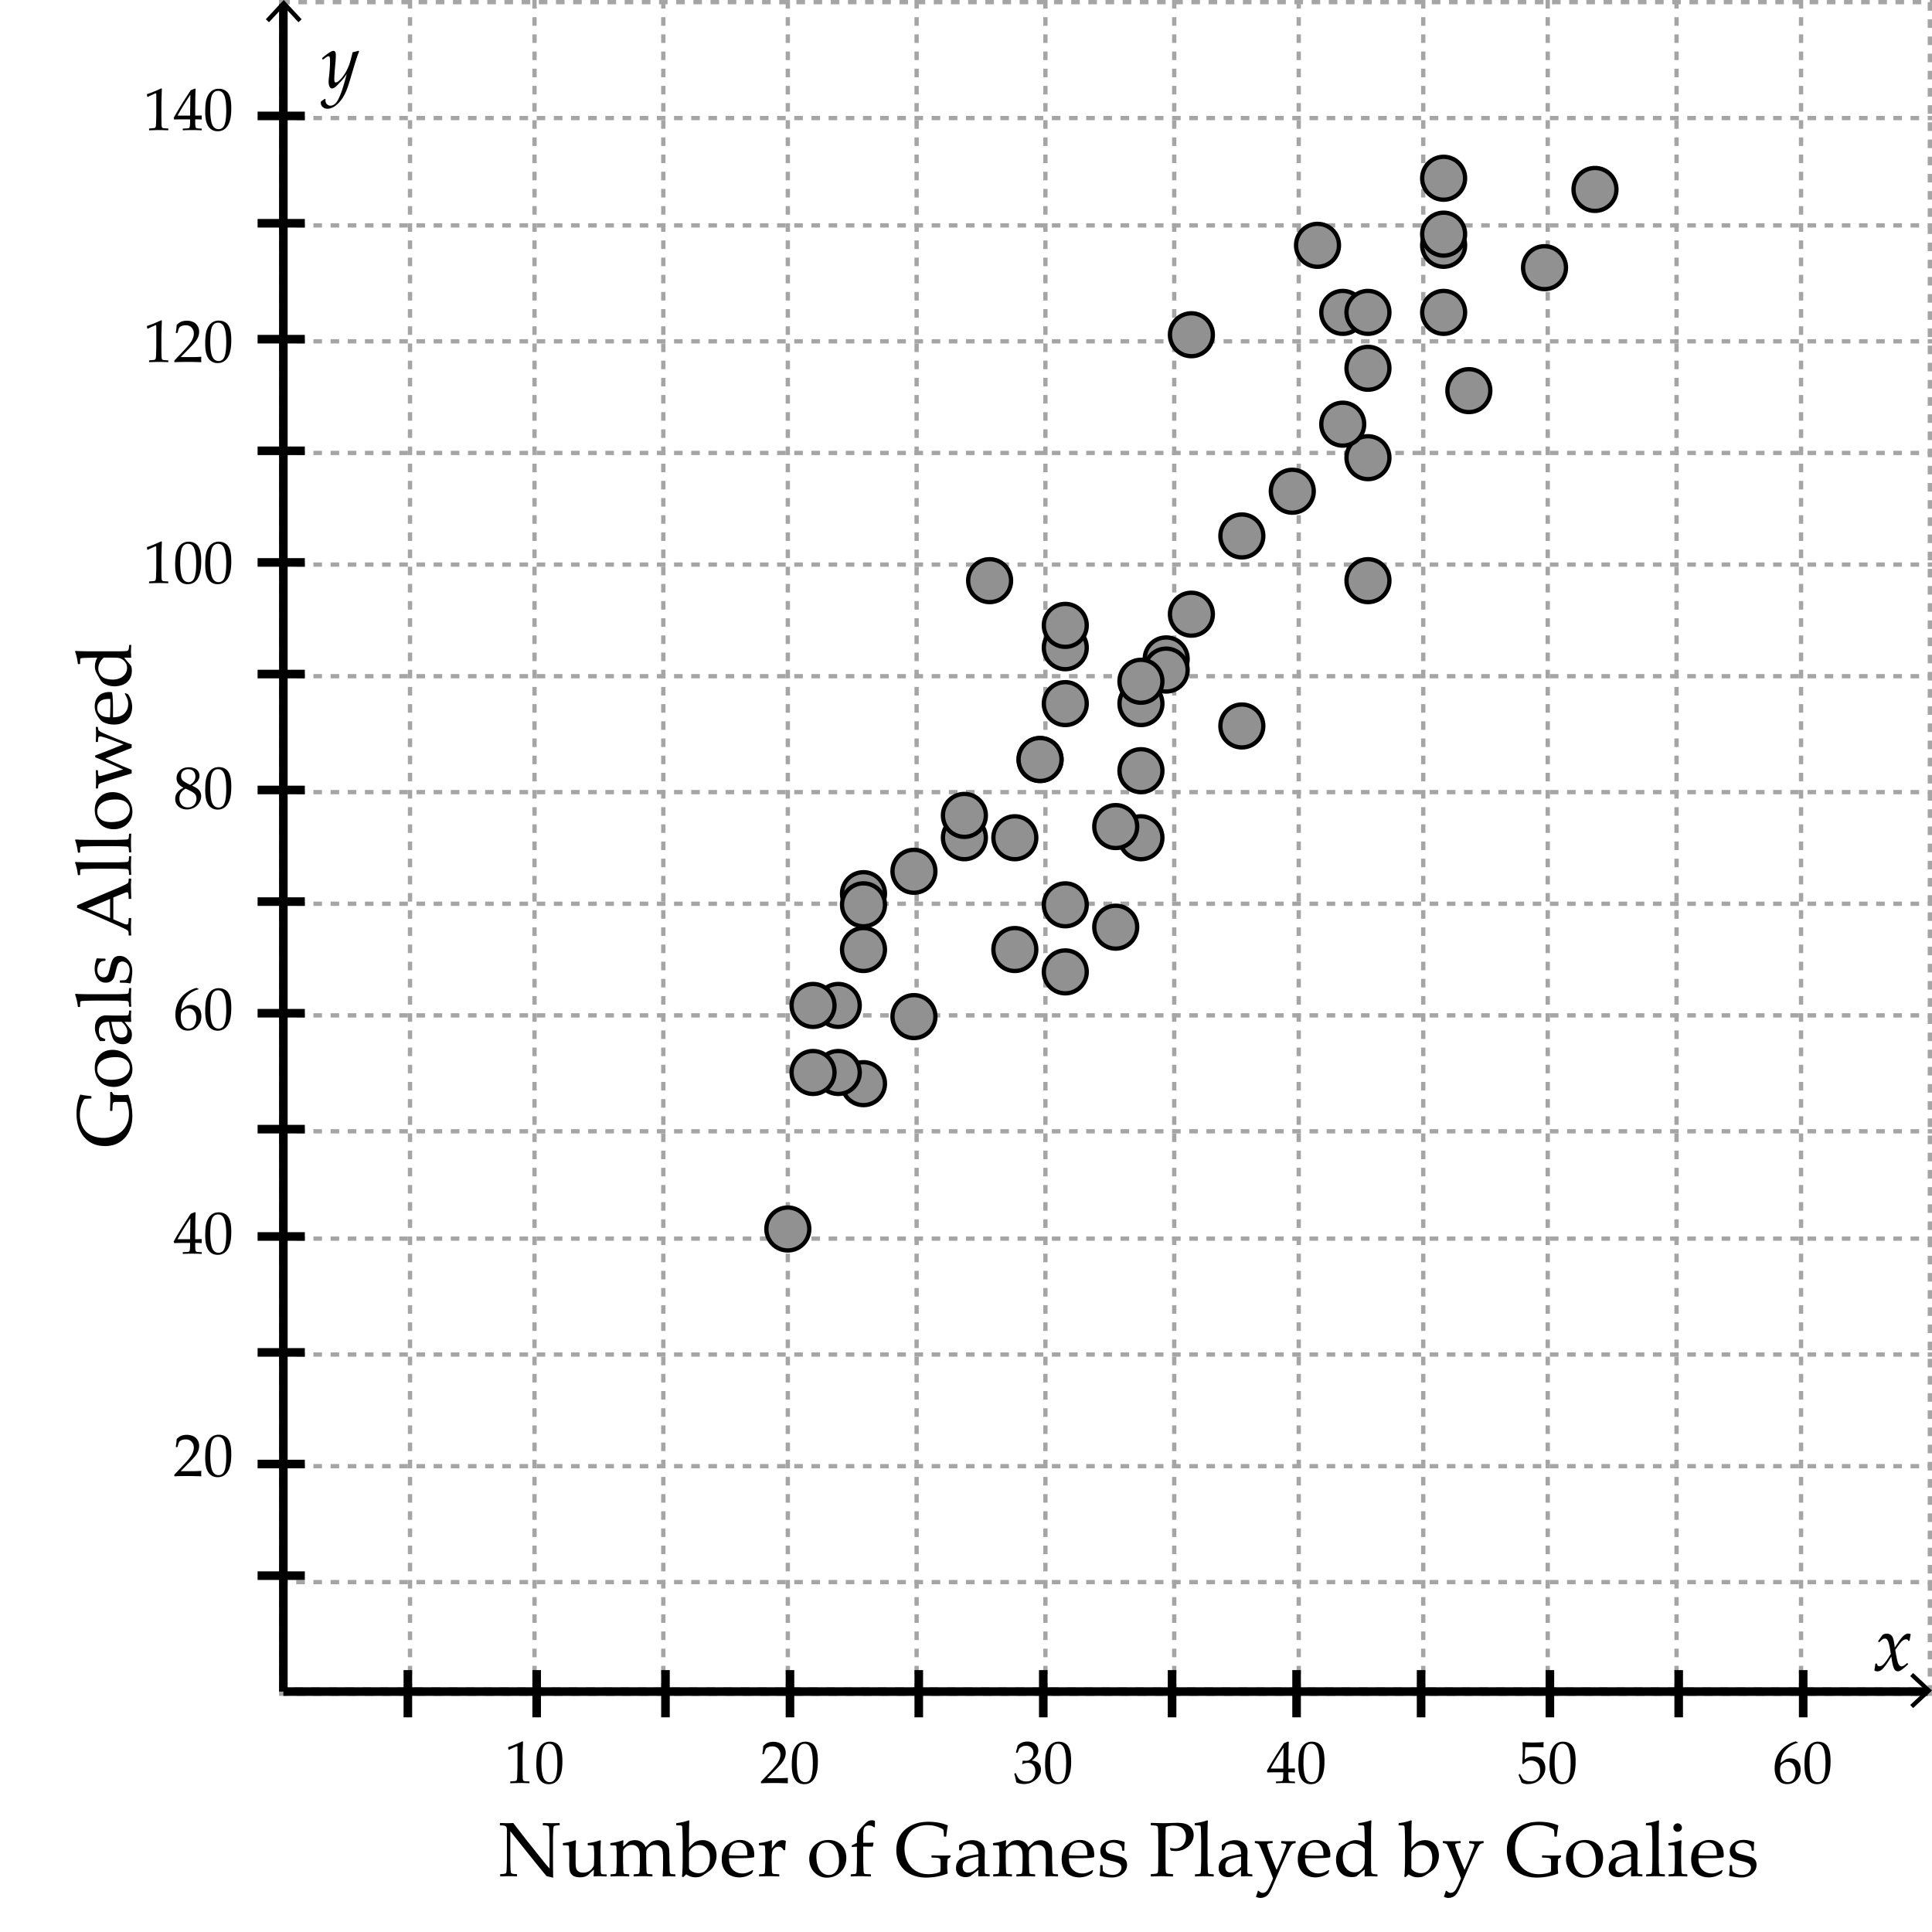 <svg xmlns="http://www.w3.org/2000/svg" width="450" height="450"><path fill="#FFF" d="M0 0h450v450H0z"/><g stroke="#A5A5A5" stroke-miterlimit="10" stroke-dasharray="2"><g fill="#FFF"><path d="M65.5 0v394M95.5 0v394M124.5 0v394M154.5 0v394M183.5 0v394M213.5 0v394M243.5 0v394M273.5 0v394M302.5 0v394M331.5 0v394M360.5 0v394M390.5 0v394M419.5 0v394"/></g><g fill="#FFF"><path d="M65 394.5h385M65 368.5h385M65 341.5h385M65 315.5h385M65 288.5h385M65 263.5h385M65 236.5h385M65 210.5h385M65 184.5h385M65 157.5h385M65 131.5h385M65 105.5h385M65 79.5h385M65 52.5h385M65 27.5h385"/></g><path fill="none" d="M65.5.5h384v393h-384z"/></g><path fill="none" stroke="#000" stroke-width="2" stroke-miterlimit="10" d="M66 394h383"/><path d="M445.602 397.848l-.682-.733 3.611-3.356-3.611-3.358.682-.732 4.398 4.09z"/><path fill="none" stroke="#000" stroke-width="2" stroke-miterlimit="10" d="M66 1v393"/><path d="M61.914 4.486l.747.696 3.424-3.684 3.424 3.684.747-.696L66.085 0z"/><g fill="#FFF" stroke="#000" stroke-width="2" stroke-miterlimit="10"><path d="M95 400v-11M125 400v-11M155 400v-11M184 400v-11M214 400v-11M243 400v-11M273 400v-11M302 400v-11M331 400v-11M361 400v-11M391 400v-11M420 400v-11"/></g><g fill="#FFF" stroke="#000" stroke-width="2" stroke-miterlimit="10"><path d="M60 367h11M60 341h11M60 315h11M60 288h11M60 263h11M60 236h11M60 210h11M60 184h11M60 157h11M60 131h11M60 105h11M60 79h11M60 52h11M60 27h11"/></g><g><path d="M436.57 389.053c.141-.75.214-1.248.22-1.494l.053-.07.229-.035.088.053.176.448a.75.75 0 0 0 .422.149c.369 0 .744-.215 1.125-.646.381-.43.891-1.173 1.529-2.228-.029-.193-.1-.62-.211-1.278-.111-.66-.234-1.159-.369-1.499s-.263-.557-.382-.65a.662.662 0 0 0-.418-.141.996.996 0 0 0-.523.136 3.255 3.255 0 0 0-.558.479l-.185.185-.088.018-.211-.123-.018-.097 1.011-1.433a1.753 1.753 0 0 1 1.037-.316c.486 0 .879.193 1.178.58s.516 1.274.65 2.663l.94-1.424c.094-.158.302-.428.624-.809s.609-.647.861-.8.501-.229.747-.229c.188 0 .369.05.545.149-.135.691-.22 1.181-.255 1.468l-.062.07-.141.035-.088-.044a.828.828 0 0 0-.225-.269.536.536 0 0 0-.303-.074c-.305 0-.611.133-.918.4-.309.266-.843.95-1.604 2.052.27 1.705.503 2.772.698 3.204.197.43.441.646.734.646.17 0 .344-.052.523-.153.178-.104.44-.307.786-.611l.105.009.123.185-.009.105c-.375.369-.729.683-1.059.94-.332.258-.58.434-.748.527a1.13 1.13 0 0 1-.566.141c-.287 0-.519-.114-.694-.343s-.325-.577-.448-1.046-.243-1.151-.36-2.048c-.498.838-.958 1.538-1.38 2.101s-.766.929-1.033 1.099a1.52 1.52 0 0 1-.83.255c-.29 0-.53-.079-.718-.237zM74.77 23.617l.87-.589.185.062a1.976 1.976 0 0 0-.018.246c0 .422.123.74.369.954s.51.321.791.321c.223 0 .45-.057.681-.171s.457-.303.677-.567.467-.706.743-1.327.526-1.291.751-2.008.444-1.466.655-2.246l.299-1.099c-.398.609-.765 1.099-1.099 1.468s-.662.721-.984 1.055-.589.565-.8.694-.398.193-.563.193c-.246 0-.439-.151-.58-.453s-.211-.675-.211-1.121c0-.229.041-.697.123-1.406.141-1.283.211-2.396.211-3.34 0-.486-.025-.804-.075-.954s-.136-.224-.259-.224c-.135 0-.305.067-.51.202s-.463.322-.773.563l-.114-.035-.097-.211.026-.132c1.307-1.102 2.168-1.652 2.584-1.652.176 0 .315.076.417.229s.154.439.154.861c0 .398-.029.92-.088 1.564-.182 1.992-.272 3.322-.272 3.99 0 .234.025.413.075.536s.139.185.268.185c.088 0 .204-.035.347-.105s.374-.261.69-.571.633-.702.949-1.173.599-.992.848-1.56.444-1.11.584-1.626.311-1.187.51-2.013c.398-.059.841-.17 1.327-.334l.193.176c-.293.586-.832 2.218-1.617 4.896-.398 1.377-.731 2.462-.998 3.256s-.582 1.518-.945 2.171-.785 1.22-1.266 1.701-.933.819-1.358 1.015-.831.294-1.217.294c-.416 0-.775-.13-1.077-.391s-.453-.602-.453-1.024c.003-.089.017-.188.047-.3zM118.546 407.57l-.123-.041-.068-.561.068-.068c.456-.133 1.032-.344 1.729-.636s1.196-.515 1.497-.67l.178.068c-.073 1.996-.109 3.194-.109 3.596v2.536c0 .625.007 1.211.021 1.76.014.55.034.873.062.971.027.099.074.175.14.229s.158.09.277.106c.119.016.472.039 1.06.071l.048.055v.308l-.048.055a65.634 65.634 0 0 0-2.112-.055c-.31 0-1.069.018-2.276.055l-.048-.055v-.308l.055-.055c.684-.05 1.074-.087 1.172-.109s.173-.063.226-.12c.052-.057.095-.164.126-.324s.058-.631.079-1.415l.031-1.203v-2.693c0-1.321-.003-2.04-.01-2.153s-.047-.171-.12-.171c-.018 0-.043.005-.075.014s-.132.05-.301.123l-.677.301a9.82 9.82 0 0 0-.802.389zM124.924 411.118c0-.812.041-1.542.123-2.19a4.8 4.8 0 0 1 .543-1.736c.28-.509.631-.889 1.053-1.143a2.749 2.749 0 0 1 1.439-.379c.611 0 1.147.157 1.61.472s.795.798.998 1.449.304 1.538.304 2.659c0 1.822-.279 3.165-.837 4.026s-1.332 1.292-2.321 1.292c-.497 0-.936-.107-1.316-.321s-.693-.524-.937-.93-.415-.884-.513-1.436-.146-1.139-.146-1.763zm1.176-.396c0 .866.065 1.654.195 2.365s.346 1.223.649 1.534c.303.313.664.469 1.083.469.406 0 .744-.139 1.015-.417s.469-.755.595-1.429.188-1.508.188-2.502c0-1.559-.148-2.711-.444-3.459s-.786-1.121-1.47-1.121c-.597 0-1.048.289-1.354.868s-.457 1.81-.457 3.692zM177.314 415.363l-.082-.068v-.314l2.29-2.427c.943-.998 1.554-1.771 1.832-2.317s.417-1.057.417-1.531c0-.557-.168-1.019-.506-1.388s-.793-.554-1.367-.554c-.369 0-.69.057-.964.171s-.457.241-.55.383-.229.538-.407 1.189l-.062.055h-.28l-.068-.062c.105-.615.178-1.224.219-1.825.428-.419.828-.687 1.2-.804.372-.115.76-.174 1.166-.174.483 0 .946.092 1.388.273s.797.478 1.066.885c.269.408.403.881.403 1.419 0 .401-.079.804-.236 1.206a4.432 4.432 0 0 1-.69 1.17c-.303.375-.717.826-1.241 1.35l-2.133 2.174h2.7c.83 0 1.52-.029 2.071-.089l.048.055a3.672 3.672 0 0 0-.041.608c0 .229.014.408.041.54l-.048.075c-.328-.018-.832-.034-1.511-.048s-1.128-.021-1.347-.021c-.442 0-1.037.006-1.784.018a26.18 26.18 0 0 0-1.524.051zM184.424 411.118c0-.812.041-1.542.123-2.19a4.8 4.8 0 0 1 .543-1.736c.28-.509.631-.889 1.053-1.143a2.749 2.749 0 0 1 1.439-.379c.611 0 1.147.157 1.61.472s.795.798.998 1.449.304 1.538.304 2.659c0 1.822-.279 3.165-.837 4.026s-1.332 1.292-2.321 1.292c-.497 0-.936-.107-1.316-.321s-.693-.524-.937-.93-.415-.884-.513-1.436-.146-1.139-.146-1.763zm1.176-.396c0 .866.065 1.654.195 2.365s.346 1.223.649 1.534c.303.313.664.469 1.083.469.406 0 .744-.139 1.015-.417s.469-.755.595-1.429.188-1.508.188-2.502c0-1.559-.148-2.711-.444-3.459s-.786-1.121-1.47-1.121c-.597 0-1.048.289-1.354.868s-.457 1.81-.457 3.692zM236.711 415.138a14.93 14.93 0 0 0-.458-1.941l.034-.103.253-.096.096.048c.159.419.331.766.513 1.039s.444.483.786.629.711.219 1.107.219c.501 0 .899-.104 1.192-.314.295-.21.521-.495.681-.854s.239-.766.239-1.217c0-.605-.158-1.082-.475-1.429-.317-.347-.756-.52-1.316-.52-.191 0-.362.019-.513.055s-.383.118-.697.246l-.075-.068.15-.745c.369.023.615.034.738.034.533 0 .956-.188 1.268-.567.313-.379.469-.824.469-1.34 0-.451-.163-.83-.488-1.135-.326-.305-.729-.458-1.207-.458-.314 0-.611.063-.893.191a2.33 2.33 0 0 0-.693.465c-.078.155-.201.46-.369.916l-.068.062h-.308l-.055-.062.41-1.586c.569-.643 1.343-.964 2.317-.964.742 0 1.344.197 1.801.592.459.394.688.889.688 1.486 0 .455-.135.874-.403 1.254-.269.381-.643.74-1.121 1.077.788.096 1.343.331 1.665.708.32.375.481.83.481 1.363 0 .875-.396 1.662-1.189 2.361-.793.7-1.709 1.05-2.748 1.05-.31 0-.599-.026-.868-.079a4.5 4.5 0 0 1-.944-.317zM243.424 411.118c0-.812.041-1.542.123-2.19.082-.65.264-1.229.543-1.736.281-.509.632-.889 1.053-1.143a2.754 2.754 0 0 1 1.439-.379c.611 0 1.147.157 1.609.472.463.314.796.798.998 1.449.203.651.305 1.538.305 2.659 0 1.822-.279 3.165-.838 4.026-.558.861-1.332 1.292-2.32 1.292-.496 0-.936-.107-1.316-.321a2.543 2.543 0 0 1-.936-.93 4.195 4.195 0 0 1-.514-1.436 10.17 10.17 0 0 1-.146-1.763zm1.176-.396c0 .866.064 1.654.195 2.365.129.711.346 1.223.648 1.534.304.313.664.469 1.084.469.406 0 .744-.139 1.016-.417.271-.278.469-.755.594-1.429.126-.674.188-1.508.188-2.502 0-1.559-.147-2.711-.444-3.459s-.786-1.121-1.47-1.121c-.597 0-1.048.289-1.354.868s-.457 1.81-.457 3.692z"/><g><path d="M297.249 415.35l-.055-.055v-.294l.055-.055c.675-.019 1.074-.038 1.2-.062.125-.023.217-.07.276-.144s.104-.251.134-.533c.029-.282.044-.583.044-.902v-.505h-1.497c-.871 0-1.606.014-2.208.041l-.116-.369c.793-1.485 2.117-3.637 3.972-6.453l.964-.39.171.082c-.05.775-.075 1.734-.075 2.878l-.021 1.928v1.415a25.561 25.561 0 0 0 1.456-.041l.062.068a8.436 8.436 0 0 0-.014.376c.005.15.011.298.021.444l-.068.062a18.744 18.744 0 0 0-1.107-.041h-.349v.458c0 .51.014.873.041 1.087s.071.353.13.413c.059.063.179.107.359.137.18.03.49.047.933.052l.062.055v.294l-.055.055a45.006 45.006 0 0 0-2.017-.055 40.18 40.18 0 0 0-2.298.054zm-1.265-3.418h2.919l.062-4.86c-.438.624-.988 1.481-1.654 2.57s-1.108 1.852-1.327 2.29zM302.424 411.118c0-.812.041-1.542.123-2.19.082-.65.264-1.229.543-1.736.281-.509.632-.889 1.053-1.143a2.754 2.754 0 0 1 1.439-.379c.611 0 1.147.157 1.609.472.463.314.796.798.998 1.449.203.651.305 1.538.305 2.659 0 1.822-.279 3.165-.838 4.026-.558.861-1.332 1.292-2.32 1.292-.496 0-.936-.107-1.316-.321a2.543 2.543 0 0 1-.936-.93 4.195 4.195 0 0 1-.514-1.436 10.17 10.17 0 0 1-.146-1.763zm1.176-.396c0 .866.064 1.654.195 2.365.129.711.346 1.223.648 1.534.304.313.664.469 1.084.469.406 0 .744-.139 1.016-.417.271-.278.469-.755.594-1.429.126-.674.188-1.508.188-2.502 0-1.559-.147-2.711-.444-3.459s-.786-1.121-1.47-1.121c-.597 0-1.048.289-1.354.868s-.457 1.81-.457 3.692z"/></g><g><path d="M354.396 415.199c-.109-.355-.335-.943-.677-1.764l.014-.089.239-.137.082.021c.378.688.614 1.079.708 1.172.093.094.307.203.639.328.332.126.684.188 1.053.188.461 0 .868-.101 1.224-.301s.62-.497.793-.889.26-.837.26-1.333c0-.488-.085-.908-.257-1.262-.17-.353-.432-.621-.782-.803s-.729-.273-1.135-.273c-.255 0-.486.034-.694.103-.207.068-.38.156-.52.263a4.064 4.064 0 0 0-.495.476l-.28-.082.075-1.47c.019-.277.027-.559.027-.841v-1.217c0-.364-.011-.714-.034-1.046a7.88 7.88 0 0 1-.021-.39l.089-.068c.697.055 1.492.082 2.386.082.679 0 1.493-.027 2.44-.082l.027.068a4.57 4.57 0 0 0-.048.622c0 .096.007.256.021.479l-.068.041a31.02 31.02 0 0 0-2.092-.055c-1.189 0-1.88.004-2.071.014-.068.537-.116 1.486-.144 2.844.373-.273.711-.459 1.012-.557.301-.099.627-.147.978-.147.497 0 .974.114 1.429.342s.797.558 1.021.991c.227.434.339.9.339 1.401 0 .925-.382 1.776-1.146 2.554-.763.776-1.739 1.165-2.929 1.165a3.16 3.16 0 0 1-.79-.082 3.353 3.353 0 0 1-.673-.266zM360.924 411.118c0-.812.041-1.542.123-2.19.082-.65.264-1.229.543-1.736.281-.509.632-.889 1.053-1.143a2.754 2.754 0 0 1 1.439-.379c.611 0 1.147.157 1.609.472.463.314.796.798.998 1.449.203.651.305 1.538.305 2.659 0 1.822-.279 3.165-.838 4.026-.558.861-1.332 1.292-2.32 1.292-.496 0-.936-.107-1.316-.321a2.543 2.543 0 0 1-.936-.93 4.195 4.195 0 0 1-.514-1.436 10.17 10.17 0 0 1-.146-1.763zm1.176-.396c0 .866.064 1.654.195 2.365.129.711.346 1.223.648 1.534.304.313.664.469 1.084.469.406 0 .744-.139 1.016-.417.271-.278.469-.755.594-1.429.126-.674.188-1.508.188-2.502 0-1.559-.147-2.711-.444-3.459s-.786-1.121-1.47-1.121c-.597 0-1.048.289-1.354.868s-.457 1.81-.457 3.692z"/></g><g><path d="M418.781 405.841v.082c-.496.104-1.063.353-1.699.745-.635.393-1.17.918-1.603 1.579s-.684 1.458-.752 2.393c.155-.109.333-.241.533-.396.26-.196.45-.331.571-.403.12-.072.282-.137.484-.191.203-.055.438-.082.701-.082.469 0 .891.104 1.265.311.374.208.653.514.841.916.188.404.28.875.28 1.412 0 .762-.185 1.398-.554 1.91-.369.514-.762.88-1.176 1.102-.414.221-.891.331-1.429.331-.916 0-1.627-.343-2.133-1.028-.506-.687-.759-1.578-.759-2.677 0-.729.105-1.43.318-2.103.211-.672.533-1.28.967-1.824a6.558 6.558 0 0 1 1.658-1.453c.672-.424 1.334-.711 1.985-.861l.502.237zm-4.183 6.521c0 .451.064.897.195 1.34.129.442.338.784.625 1.025s.625.362 1.012.362c.332 0 .641-.094.923-.28s.498-.479.646-.878c.148-.399.223-.82.223-1.262s-.072-.838-.219-1.186a1.807 1.807 0 0 0-.636-.814 1.661 1.661 0 0 0-.971-.29c-.273 0-.547.065-.82.198s-.484.283-.632.451a1.196 1.196 0 0 0-.284.537 3.91 3.91 0 0 0-.062.797zM420.299 411.118c0-.812.041-1.542.123-2.19.082-.65.264-1.229.543-1.736.281-.509.632-.889 1.053-1.143a2.754 2.754 0 0 1 1.439-.379c.611 0 1.147.157 1.609.472.463.314.796.798.998 1.449.203.651.305 1.538.305 2.659 0 1.822-.279 3.165-.838 4.026-.558.861-1.332 1.292-2.32 1.292-.496 0-.936-.107-1.316-.321a2.543 2.543 0 0 1-.936-.93 4.195 4.195 0 0 1-.514-1.436 10.17 10.17 0 0 1-.146-1.763zm1.176-.396c0 .866.064 1.654.195 2.365.129.711.346 1.223.648 1.534.304.313.664.469 1.084.469.406 0 .744-.139 1.016-.417.271-.278.469-.755.594-1.429.126-.674.188-1.508.188-2.502 0-1.559-.147-2.711-.444-3.459s-.786-1.121-1.47-1.121c-.597 0-1.048.289-1.354.868s-.457 1.81-.457 3.692z"/></g><g><path d="M40.689 343.863l-.082-.068v-.314l2.29-2.427c.943-.998 1.554-1.771 1.832-2.317s.417-1.057.417-1.531c0-.557-.168-1.019-.506-1.388s-.793-.554-1.367-.554c-.369 0-.69.057-.964.171s-.457.241-.55.383-.229.538-.407 1.189l-.062.055h-.28l-.068-.062c.105-.615.178-1.224.219-1.825.428-.419.828-.687 1.2-.804.372-.115.76-.174 1.166-.174.483 0 .946.092 1.388.273s.797.478 1.066.885c.269.408.403.881.403 1.419 0 .401-.079.804-.236 1.206a4.432 4.432 0 0 1-.69 1.17c-.303.375-.717.826-1.241 1.35l-2.133 2.174h2.7c.83 0 1.52-.029 2.071-.089l.048.055a3.672 3.672 0 0 0-.041.608c0 .229.014.408.041.54l-.048.075c-.328-.018-.832-.034-1.511-.048s-1.128-.021-1.347-.021c-.442 0-1.037.006-1.784.018a26.18 26.18 0 0 0-1.524.051zM47.799 339.618c0-.812.041-1.542.123-2.19a4.8 4.8 0 0 1 .543-1.736c.28-.509.631-.889 1.053-1.143a2.749 2.749 0 0 1 1.439-.379c.611 0 1.147.157 1.61.472s.795.798.998 1.449.304 1.538.304 2.659c0 1.822-.279 3.165-.837 4.026s-1.332 1.292-2.321 1.292c-.497 0-.936-.107-1.316-.321s-.693-.524-.937-.93-.415-.884-.513-1.436-.146-1.139-.146-1.763zm1.176-.396c0 .866.065 1.654.195 2.365s.346 1.223.649 1.534c.303.313.664.469 1.083.469.406 0 .744-.139 1.015-.417s.469-.755.595-1.429.188-1.508.188-2.502c0-1.559-.148-2.711-.444-3.459s-.786-1.121-1.47-1.121c-.597 0-1.048.289-1.354.868s-.457 1.81-.457 3.692zM42.624 292.055l-.055-.055v-.294l.055-.055c.674-.019 1.074-.038 1.2-.062s.218-.07.277-.144.104-.251.133-.533.044-.583.044-.902v-.506h-1.497c-.871 0-1.606.014-2.208.041l-.116-.369c.793-1.485 2.117-3.637 3.972-6.453l.964-.39.171.082c-.05.775-.075 1.734-.075 2.878l-.021 1.928v1.415a25.561 25.561 0 0 0 1.456-.041l.062.068a8.436 8.436 0 0 0-.014.376c.004.15.011.298.021.444l-.068.062a18.773 18.773 0 0 0-1.107-.041h-.349v.458c0 .51.014.873.041 1.087s.071.353.13.413c.059.063.179.107.359.137.18.03.491.047.933.052l.062.055V292l-.055.055a44.93 44.93 0 0 0-2.017-.055c-.885 0-1.651.018-2.298.055zm-1.265-3.418h2.919l.062-4.86c-.438.624-.989 1.481-1.654 2.57s-1.108 1.852-1.327 2.29zM47.799 287.823c0-.812.041-1.542.123-2.19a4.8 4.8 0 0 1 .543-1.736c.28-.509.631-.889 1.053-1.143a2.749 2.749 0 0 1 1.439-.379c.611 0 1.147.157 1.61.472s.795.798.998 1.449.304 1.538.304 2.659c0 1.822-.279 3.165-.837 4.026s-1.332 1.292-2.321 1.292c-.497 0-.936-.107-1.316-.321s-.693-.524-.937-.93-.415-.884-.513-1.436-.146-1.139-.146-1.763zm1.176-.396c0 .866.065 1.654.195 2.365s.346 1.223.649 1.534c.303.313.664.469 1.083.469.406 0 .744-.139 1.015-.417s.469-.755.595-1.429.188-1.508.188-2.502c0-1.559-.148-2.711-.444-3.459s-.786-1.121-1.47-1.121c-.597 0-1.048.289-1.354.868s-.457 1.81-.457 3.692zM46.281 230.341v.082c-.497.104-1.063.353-1.699.745s-1.17.918-1.603 1.579-.684 1.458-.752 2.393c.155-.109.333-.241.533-.396.26-.196.45-.331.571-.403s.283-.137.485-.191.437-.082.701-.082c.469 0 .891.104 1.265.311.374.208.654.514.841.916.187.404.28.875.28 1.412 0 .762-.185 1.398-.554 1.91-.369.514-.761.88-1.176 1.102-.415.221-.891.331-1.429.331-.916 0-1.627-.343-2.133-1.028-.506-.687-.759-1.578-.759-2.677 0-.729.106-1.43.318-2.103.212-.672.534-1.28.967-1.824.433-.545.985-1.029 1.658-1.453s1.334-.711 1.986-.861l.5.237zm-4.183 6.521c0 .451.065.897.195 1.34s.338.784.625 1.025.625.362 1.012.362c.333 0 .64-.094.923-.28s.498-.479.646-.878c.148-.399.222-.82.222-1.262s-.073-.838-.219-1.186a1.814 1.814 0 0 0-.636-.814 1.661 1.661 0 0 0-.971-.29c-.273 0-.547.065-.82.198s-.484.283-.632.451-.243.348-.284.537c-.041.19-.061.456-.061.797zM47.799 235.618c0-.812.041-1.542.123-2.19a4.8 4.8 0 0 1 .543-1.736c.28-.509.631-.889 1.053-1.143a2.749 2.749 0 0 1 1.439-.379c.611 0 1.147.157 1.61.472s.795.798.998 1.449.304 1.538.304 2.659c0 1.822-.279 3.165-.837 4.026s-1.332 1.292-2.321 1.292c-.497 0-.936-.107-1.316-.321s-.693-.524-.937-.93-.415-.884-.513-1.436-.146-1.139-.146-1.763zm1.176-.396c0 .866.065 1.654.195 2.365s.346 1.223.649 1.534c.303.313.664.469 1.083.469.406 0 .744-.139 1.015-.417s.469-.755.595-1.429.188-1.508.188-2.502c0-1.559-.148-2.711-.444-3.459s-.786-1.121-1.47-1.121c-.597 0-1.048.289-1.354.868s-.457 1.81-.457 3.692zM42.672 183.448c-.506-.269-.89-.578-1.152-.926s-.393-.771-.393-1.268c0-.697.257-1.295.772-1.794s1.217-.749 2.105-.749c.451 0 .869.079 1.254.236s.683.392.892.704.314.66.314 1.042c0 .401-.123.785-.369 1.152s-.681.739-1.306 1.118v.062c.533.255.929.472 1.186.649s.468.418.632.721.246.653.246 1.049c0 .542-.156 1.063-.468 1.562s-.724.878-1.234 1.138-1.039.39-1.586.39c-.797 0-1.456-.223-1.976-.67s-.779-1.042-.779-1.784c0-.602.179-1.12.537-1.555s.799-.773 1.323-1.015v-.062zm.554.246c-.538.319-.912.662-1.121 1.029s-.314.783-.314 1.248c0 .652.182 1.163.547 1.535s.834.557 1.408.557c.392 0 .748-.091 1.066-.273s.557-.432.714-.749.236-.662.236-1.036c0-.538-.188-.957-.564-1.258s-1.033-.652-1.972-1.053zm1.039-.902c.488-.305.818-.612.991-.919s.26-.639.26-.995c0-.524-.15-.939-.451-1.244s-.704-.458-1.21-.458c-.483 0-.884.136-1.203.407s-.479.65-.479 1.138c0 .369.104.689.311.96s.801.642 1.781 1.111zM47.799 184.118c0-.811.041-1.542.123-2.191s.263-1.228.543-1.736.631-.889 1.053-1.142.901-.379 1.439-.379c.611 0 1.147.157 1.61.472s.795.797.998 1.449.304 1.538.304 2.659c0 1.823-.279 3.165-.837 4.026s-1.332 1.292-2.321 1.292c-.497 0-.936-.107-1.316-.321s-.693-.524-.937-.93-.415-.884-.513-1.436-.146-1.138-.146-1.763zm1.176-.396c0 .866.065 1.654.195 2.365s.346 1.223.649 1.535.664.468 1.083.468c.406 0 .744-.139 1.015-.417s.469-.754.595-1.429.188-1.508.188-2.502c0-1.559-.148-2.711-.444-3.459s-.786-1.121-1.47-1.121c-.597 0-1.048.29-1.354.868s-.457 1.809-.457 3.692z"/><g><path d="M34.421 128.07l-.123-.041-.068-.561.068-.068c.456-.132 1.032-.344 1.729-.636s1.196-.515 1.497-.67l.178.068c-.073 1.996-.109 3.195-.109 3.596v2.536c0 .625.007 1.211.021 1.76s.034.873.062.971.074.174.14.229.158.09.277.106.472.04 1.06.072l.048.055v.308l-.048.055a65.634 65.634 0 0 0-2.112-.055c-.31 0-1.069.018-2.276.055l-.048-.055v-.308l.055-.055c.684-.05 1.074-.086 1.172-.109s.173-.063.226-.12.095-.165.126-.325.058-.631.079-1.415l.031-1.203v-2.693c0-1.322-.003-2.04-.01-2.153s-.047-.171-.12-.171c-.018 0-.043.004-.075.014s-.132.05-.301.123l-.677.301a9.82 9.82 0 0 0-.802.389zM40.799 131.618c0-.811.041-1.542.123-2.191s.263-1.228.543-1.736.631-.889 1.053-1.142.901-.379 1.439-.379c.611 0 1.147.157 1.61.472s.795.797.998 1.449.304 1.538.304 2.659c0 1.823-.279 3.165-.837 4.026s-1.332 1.292-2.321 1.292c-.497 0-.936-.107-1.316-.321s-.693-.524-.937-.93-.415-.884-.513-1.436-.146-1.138-.146-1.763zm1.176-.396c0 .866.065 1.654.195 2.365s.346 1.223.649 1.535.664.468 1.083.468c.406 0 .744-.139 1.015-.417s.469-.754.595-1.429.188-1.508.188-2.502c0-1.559-.148-2.711-.444-3.459s-.786-1.121-1.47-1.121c-.597 0-1.048.29-1.354.868s-.457 1.809-.457 3.692zM47.799 131.618c0-.811.041-1.542.123-2.191s.263-1.228.543-1.736.631-.889 1.053-1.142.901-.379 1.439-.379c.611 0 1.147.157 1.61.472s.795.797.998 1.449.304 1.538.304 2.659c0 1.823-.279 3.165-.837 4.026s-1.332 1.292-2.321 1.292c-.497 0-.936-.107-1.316-.321s-.693-.524-.937-.93-.415-.884-.513-1.436-.146-1.138-.146-1.763zm1.176-.396c0 .866.065 1.654.195 2.365s.346 1.223.649 1.535.664.468 1.083.468c.406 0 .744-.139 1.015-.417s.469-.754.595-1.429.188-1.508.188-2.502c0-1.559-.148-2.711-.444-3.459s-.786-1.121-1.47-1.121c-.597 0-1.048.29-1.354.868s-.457 1.809-.457 3.692z"/></g><g><path d="M34.421 76.57l-.123-.041-.068-.561.068-.068c.456-.132 1.032-.344 1.729-.636s1.196-.515 1.497-.67l.178.068c-.073 1.996-.109 3.195-.109 3.596v2.536c0 .625.007 1.211.021 1.76s.034.873.062.971.074.174.14.229.158.09.277.106.472.04 1.06.072l.048.055v.308l-.048.055a65.634 65.634 0 0 0-2.112-.055c-.31 0-1.069.018-2.276.055l-.048-.055v-.308l.055-.055c.684-.05 1.074-.086 1.172-.109s.173-.063.226-.12.095-.165.126-.325.058-.631.079-1.415l.031-1.203v-2.693c0-1.322-.003-2.04-.01-2.153s-.047-.171-.12-.171c-.018 0-.043.004-.075.014s-.132.05-.301.123l-.677.301a9.82 9.82 0 0 0-.802.389zM40.689 84.363l-.082-.068v-.315l2.29-2.427c.943-.998 1.554-1.771 1.832-2.317s.417-1.057.417-1.531c0-.556-.168-1.019-.506-1.388s-.793-.554-1.367-.554c-.369 0-.69.057-.964.171s-.457.242-.55.383-.229.538-.407 1.189l-.062.055h-.28l-.068-.061c.105-.615.178-1.224.219-1.825.428-.419.828-.687 1.2-.803s.76-.174 1.166-.174c.483 0 .946.091 1.388.273s.797.478 1.066.885.403.881.403 1.418c0 .401-.079.803-.236 1.207s-.387.793-.69 1.169-.717.826-1.241 1.35l-2.133 2.174h2.7c.83 0 1.52-.03 2.071-.089l.048.055a3.672 3.672 0 0 0-.041.608c0 .228.014.408.041.54l-.048.075c-.328-.018-.832-.034-1.511-.048s-1.128-.021-1.347-.021c-.442 0-1.037.006-1.784.017s-1.255.029-1.524.052zM47.799 80.118c0-.811.041-1.542.123-2.191s.263-1.228.543-1.736.631-.889 1.053-1.142.901-.379 1.439-.379c.611 0 1.147.157 1.61.472s.795.797.998 1.449.304 1.538.304 2.659c0 1.823-.279 3.165-.837 4.026s-1.332 1.292-2.321 1.292c-.497 0-.936-.107-1.316-.321s-.693-.524-.937-.93-.415-.884-.513-1.436-.146-1.138-.146-1.763zm1.176-.396c0 .866.065 1.654.195 2.365s.346 1.223.649 1.535.664.468 1.083.468c.406 0 .744-.139 1.015-.417s.469-.754.595-1.429.188-1.508.188-2.502c0-1.559-.148-2.711-.444-3.459s-.786-1.121-1.47-1.121c-.597 0-1.048.29-1.354.868s-.457 1.809-.457 3.692z"/></g><g><path d="M34.421 22.57l-.123-.041-.068-.561.068-.068c.456-.132 1.032-.344 1.729-.636s1.196-.515 1.497-.67l.178.068c-.073 1.996-.109 3.195-.109 3.596v2.536c0 .625.007 1.211.021 1.76s.034.873.062.971.074.174.14.229.158.09.277.106.472.04 1.06.072l.048.055v.308l-.048.055a65.634 65.634 0 0 0-2.112-.055c-.31 0-1.069.018-2.276.055l-.048-.055v-.308l.055-.055c.684-.05 1.074-.086 1.172-.109s.173-.063.226-.12.095-.165.126-.325.058-.631.079-1.415l.031-1.203v-2.693c0-1.322-.003-2.04-.01-2.153s-.047-.171-.12-.171c-.018 0-.043.004-.075.014s-.132.05-.301.123l-.677.301a9.82 9.82 0 0 0-.802.389zM42.624 30.35l-.055-.055v-.294l.055-.055c.674-.018 1.074-.039 1.2-.062s.218-.071.277-.144.104-.25.133-.533.044-.583.044-.902V27.8h-1.497c-.871 0-1.606.014-2.208.041l-.116-.369c.793-1.486 2.117-3.637 3.972-6.453l.964-.39.171.082c-.05.775-.075 1.734-.075 2.878l-.021 1.928v1.415a25.561 25.561 0 0 0 1.456-.041l.062.068a8.334 8.334 0 0 0-.014.376c.004.15.011.298.021.444l-.068.062a18.773 18.773 0 0 0-1.107-.041h-.349v.458c0 .51.014.873.041 1.087s.071.352.13.414.179.107.359.137.491.047.933.051l.062.055v.294l-.055.055a44.93 44.93 0 0 0-2.017-.055 40.18 40.18 0 0 0-2.298.054zm-1.265-3.418h2.919l.062-4.86c-.438.625-.989 1.481-1.654 2.57s-1.108 1.852-1.327 2.29zM47.799 26.118c0-.811.041-1.542.123-2.191s.263-1.228.543-1.736.631-.889 1.053-1.142.901-.379 1.439-.379c.611 0 1.147.157 1.61.472s.795.797.998 1.449.304 1.538.304 2.659c0 1.823-.279 3.165-.837 4.026s-1.332 1.292-2.321 1.292c-.497 0-.936-.107-1.316-.321s-.693-.524-.937-.93-.415-.884-.513-1.436-.146-1.138-.146-1.763zm1.176-.396c0 .866.065 1.654.195 2.365s.346 1.223.649 1.535.664.468 1.083.468c.406 0 .744-.139 1.015-.417s.469-.754.595-1.429.188-1.508.188-2.502c0-1.559-.148-2.711-.444-3.459s-.786-1.121-1.47-1.121c-.597 0-1.048.29-1.354.868s-.457 1.809-.457 3.692z"/></g></g></g><g><path d="M116.58 437.062l-.079-.079v-.404l.079-.07c.357-.006.643-.026.857-.062s.352-.094.413-.176.103-.214.123-.396.041-.592.062-1.23.031-1.096.031-1.371v-7.102c0-.299-.054-.52-.163-.664-.108-.143-.256-.233-.444-.271s-.507-.061-.958-.066l-.07-.07v-.413l.07-.079c.809.029 1.339.044 1.591.044.592 0 1.078-.015 1.459-.044l2.804 3.639 4.122 5.168a32.797 32.797 0 0 0 1.521 1.784v-6.803c0-.211-.01-.66-.031-1.349s-.045-1.125-.075-1.311c-.029-.184-.081-.309-.154-.373s-.211-.112-.413-.145-.476-.052-.822-.058l-.07-.07v-.404l.07-.079c.475.029 1.151.044 2.03.044.803 0 1.386-.015 1.749-.044l.079.079v.404l-.07.07a6.03 6.03 0 0 0-.896.065c-.211.039-.343.102-.396.189s-.089.217-.11.387-.041.574-.062 1.213-.031 1.099-.031 1.38v4.175l.009 2.417.035 2.382c-.293-.1-.8-.223-1.521-.369l-.624-.738-1.872-2.285-5.959-7.444v6.741c0 .27.01.75.031 1.441s.045 1.11.075 1.257.067.248.114.304.148.106.303.153.476.073.962.079l.07.07v.413l-.07.07c-.305-.041-.797-.062-1.477-.062-.871.001-1.636.022-2.292.063zM134 428.624l.167.114a36.376 36.376 0 0 0-.097 2.927v2.048c0 .75.057 1.271.171 1.564s.312.518.593.672c.281.156.615.233 1.002.233.428 0 .817-.083 1.169-.251.352-.166.646-.402.883-.707s.374-.51.409-.615.059-.401.07-.888l.026-.984v-.949c0-.234-.012-.554-.035-.958s-.042-.653-.057-.747-.06-.163-.136-.206c-.076-.045-.229-.066-.457-.066l-.738-.009-.079-.07v-.378l.07-.07c1.119-.135 2.063-.354 2.83-.659l.167.114a36.376 36.376 0 0 0-.097 2.927v1.547c0 .088.015.806.044 2.153.012.498.042.802.092.91s.119.184.207.229c.088.043.349.065.782.065h.246l.079.07v.352l-.07.079c-.826-.047-1.38-.07-1.661-.07-.357 0-.771.021-1.239.062l-.079-.07c.035-.598.062-1.104.079-1.521-.369.287-.791.671-1.266 1.151-.182.182-.442.334-.782.457s-.727.185-1.16.185c-.656 0-1.167-.104-1.534-.313a1.741 1.741 0 0 1-.778-.861c-.152-.365-.229-.997-.229-1.894l.009-.694v-1.714c0-.234-.012-.554-.035-.958s-.042-.653-.057-.747-.06-.163-.136-.206c-.076-.045-.229-.066-.457-.066l-.738-.009-.079-.07v-.378l.07-.07c1.12-.137 2.063-.356 2.831-.661zM145.048 428.624l.167.114c-.035.387-.059.85-.07 1.389l.835-.765c.234-.217.39-.356.466-.417.076-.063.255-.134.536-.216s.577-.123.888-.123c.586 0 1.099.146 1.538.435.439.291.765.69.976 1.2.791-.75 1.252-1.166 1.384-1.248s.341-.165.628-.251c.287-.084.574-.127.861-.127.463 0 .888.1 1.274.299s.694.46.923.782.362.671.4 1.046.057.891.057 1.547v.923c0 .1.018.829.053 2.188.012.557.073.888.185.993s.472.158 1.081.158l.07.07V437l-.07.07a29.102 29.102 0 0 0-1.512-.07c-.146 0-.571.023-1.274.07l-.114-.097c.076-.762.114-1.755.114-2.979v-1.055c0-.932-.044-1.583-.132-1.955s-.293-.678-.615-.914c-.322-.238-.706-.356-1.151-.356-.316 0-.612.063-.888.188a2.244 2.244 0 0 0-.743.563c-.22.25-.341.481-.365.695s-.035.607-.035 1.182v1.099c0 .258.012.741.035 1.45s.048 1.122.075 1.239.067.201.123.251.12.082.193.096c.073.016.388.04.945.075l.079.07v.369l-.07.079a33.073 33.073 0 0 0-2.118-.07 35.3 35.3 0 0 0-2.109.07l-.079-.079v-.369l.079-.07c.568-.035.889-.062.962-.079s.138-.054.193-.109.094-.141.114-.256c.021-.113.044-.492.07-1.133.026-.643.04-1.127.04-1.455v-1.002c0-.662-.045-1.172-.136-1.529s-.286-.659-.584-.905-.674-.369-1.125-.369c-.352 0-.672.069-.962.206a2.31 2.31 0 0 0-.712.51c-.185.203-.299.392-.343.567s-.066.557-.066 1.143v1.301c0 .258.012.741.035 1.45s.048 1.122.075 1.239.067.201.123.251.12.082.193.096c.073.016.388.04.945.075l.079.07v.369l-.07.079a33.073 33.073 0 0 0-2.118-.07c-.674 0-1.377.023-2.109.07l-.079-.079v-.369l.079-.07c.568-.035.889-.062.962-.079s.138-.054.193-.109.094-.141.114-.256c.021-.113.044-.492.07-1.133.026-.643.04-1.127.04-1.455v-1.731c0-.234-.012-.554-.035-.958s-.042-.653-.057-.747-.06-.163-.136-.206c-.076-.045-.229-.066-.457-.066l-.738-.009-.079-.07v-.378l.07-.07c1.118-.138 2.061-.357 2.829-.662zM157.59 425.161l-.079-.079v-.369l.07-.079c1.119-.129 2.063-.346 2.83-.65l.167.105c-.064.674-.097 2.024-.097 4.052v2.241a7.59 7.59 0 0 1 .624-.673c.305-.301.552-.514.743-.637.189-.123.45-.231.781-.325s.679-.141 1.042-.141c.662 0 1.243.164 1.745.492.5.328.872.767 1.115 1.313.243.549.365 1.133.365 1.754a4.75 4.75 0 0 1-.303 1.688c-.203.533-.441.973-.717 1.318-.164.199-.454.451-.87.756-.814.592-1.388.963-1.718 1.111-.332.15-.761.225-1.288.225-.41 0-.782-.057-1.116-.172a4.253 4.253 0 0 1-1.037-.54l-.712.668-.29-.114c.111-1.066.167-2.279.167-3.639v-4.658l-.035-1.688c-.018-.645-.037-1.097-.057-1.357s-.048-.415-.083-.462-.095-.082-.18-.105-.44-.035-1.067-.035zm2.891 6.276v3.296c0 .275.013.456.04.541.025.085.143.214.351.387s.477.322.805.447a2.8 2.8 0 0 0 1.02.189c.832 0 1.483-.322 1.955-.967s.708-1.462.708-2.452c0-.621-.099-1.17-.294-1.647-.197-.478-.491-.843-.884-1.095s-.835-.378-1.327-.378c-.58 0-1.092.172-1.533.514-.444.343-.723.731-.841 1.165zM175.432 435.708l-.281.633c-.609.393-1.153.647-1.631.765s-.903.176-1.278.176c-.703 0-1.37-.138-1.999-.413-.631-.275-1.143-.741-1.539-1.397-.395-.656-.593-1.447-.593-2.373 0-.615.076-1.17.229-1.666.152-.494.312-.862.479-1.103.166-.24.449-.507.848-.8s.82-.527 1.266-.703.926-.264 1.441-.264c.703 0 1.322.166 1.859.496.535.332.912.755 1.129 1.271s.325 1.063.325 1.644c0 .182-.009.357-.026.527l-.097.097c-.398.088-.935.146-1.608.176s-1.119.044-1.336.044h-2.821c.012 1.213.316 2.106.914 2.681s1.33.861 2.197.861c.41 0 .804-.07 1.183-.211a7.452 7.452 0 0 0 1.199-.589l.14.148zm-5.634-3.595c.105.018.511.038 1.218.062.705.023 1.229.035 1.568.035.814 0 1.31-.015 1.485-.044.006-.141.009-.249.009-.325 0-.908-.185-1.583-.554-2.026-.369-.441-.873-.663-1.512-.663-.697 0-1.241.249-1.63.747-.39.497-.584 1.236-.584 2.214zM179.659 428.624l.167.114c-.035.34-.062.943-.079 1.811l.659-.835a5.39 5.39 0 0 1 .575-.638c.168-.148.362-.265.585-.347s.451-.123.686-.123c.258 0 .501.053.729.158l.062.123a20.947 20.947 0 0 0-.158 2.057h-.396c-.234-.539-.612-.809-1.134-.809-.363 0-.68.116-.949.347-.27.232-.45.522-.54.871-.092.349-.137.789-.137 1.322v.976c0 .176.012.606.035 1.292s.049 1.081.074 1.187c.027.105.067.184.123.233s.129.083.221.101c.09.018.508.047 1.252.088l.079.07v.369l-.079.079a40.637 40.637 0 0 0-2.443-.07c-.674 0-1.377.023-2.109.07l-.079-.079v-.369l.079-.07c.568-.035.889-.062.963-.079a.416.416 0 0 0 .193-.109.473.473 0 0 0 .113-.256c.021-.113.045-.492.07-1.133.027-.643.04-1.127.04-1.455v-1.731c0-.234-.012-.554-.035-.958s-.043-.653-.058-.747-.06-.163-.136-.206c-.076-.045-.229-.066-.457-.066l-.738-.009-.079-.07v-.378l.07-.07c1.12-.137 2.064-.356 2.831-.661zM188.492 432.975c0-.697.144-1.369.431-2.018.287-.646.786-1.206 1.499-1.678.711-.472 1.557-.708 2.535-.708 1.23 0 2.232.389 3.006 1.165s1.16 1.773 1.16 2.992c0 1.342-.443 2.446-1.332 3.313-.887.867-1.958 1.301-3.212 1.301a3.8 3.8 0 0 1-2.197-.663c-.645-.442-1.12-.983-1.429-1.622a4.739 4.739 0 0 1-.461-2.082zm1.661-.607c0 .82.105 1.555.316 2.202s.545 1.167 1.002 1.56.979.589 1.564.589c.691 0 1.263-.273 1.714-.822.451-.547.677-1.372.677-2.474 0-1.248-.245-2.271-.733-3.067-.49-.797-1.194-1.195-2.114-1.195-.762 0-1.356.275-1.784.826s-.642 1.344-.642 2.381zM202.783 436.552l.07.07v.369l-.07.079c-.182 0-.524-.012-1.028-.035a28.164 28.164 0 0 0-1.415-.035c-.633 0-1.339.023-2.118.07l-.07-.079v-.369l.07-.07c.568-.035.891-.062.967-.079s.141-.054.193-.109.089-.141.11-.256c.02-.113.043-.492.07-1.133.025-.643.039-1.127.039-1.455v-3.393l-1.134.062-.079-.07v-.22l.062-.088 1.151-.589v-.527c0-.586.026-1.029.079-1.331s.15-.58.294-.836c.144-.254.395-.576.752-.967.357-.389.671-.708.94-.957s.504-.416.703-.502a1.8 1.8 0 0 1 .703-.127c.223 0 .463.044.721.132l-.009 1.441-.202.079a1.663 1.663 0 0 0-1.143-.439c-.305 0-.568.063-.791.189s-.375.331-.457.615-.123.754-.123 1.41v1.819h.94c.486 0 .946-.018 1.38-.053l.079.097-.158.773-.079.088c-.176-.006-.29-.009-.343-.009l-1.143-.009h-.677v3.542c0 .188.013.617.04 1.288.025.671.051 1.064.074 1.182s.063.202.119.255c.055.053.146.091.271.114s.533.045 1.212.063zM221.381 432.21v.264l-.035.105-.431.255c-.105.064-.167.114-.185.149s-.039.21-.066.522a15.426 15.426 0 0 0 .058 2.808l-.053.088a13.721 13.721 0 0 1-4.948.923c-1.301 0-2.476-.246-3.524-.738s-1.881-1.222-2.496-2.188-.923-2.115-.923-3.445c0-2.027.692-3.639 2.078-4.834s3.195-1.793 5.428-1.793c1.641 0 3.114.278 4.421.835l.062.097c-.105.393-.229 1.216-.369 2.47l-.07.062h-.404l-.07-.07-.044-.932c-.018-.305-.037-.483-.058-.536s-.083-.121-.188-.206-.377-.221-.813-.404c-.437-.186-.874-.319-1.313-.404s-.911-.128-1.415-.128c-1.072 0-2.021.223-2.848.668s-1.449 1.095-1.867 1.946c-.42.854-.629 1.801-.629 2.844 0 1.078.226 2.082.677 3.01.451.93 1.099 1.654 1.942 2.176s1.825.782 2.944.782a7.83 7.83 0 0 0 1.489-.146c.507-.096.925-.232 1.253-.408.053-.188.079-.565.079-1.134v-.976c0-.463-.029-.752-.088-.865-.059-.115-.204-.195-.436-.242s-.73-.076-1.498-.088l-.079-.079v-.387l.079-.079.536.018c.92.029 1.67.044 2.25.044.334 0 .823-.018 1.468-.053l.086.069zM223.815 431.041l-.343-.088-.07-.088v-1.09c1.043-.773 2.057-1.16 3.041-1.16.674 0 1.233.126 1.679.378s.768.567.967.944c.199.379.299.819.299 1.323l-.044 1.767v2.619c0 .357.024.574.075.65a.382.382 0 0 0 .171.154c.064.025.185.048.36.065l.501.044.07.079v.352l-.07.07a14.727 14.727 0 0 0-1.195-.053c-.352 0-.773.018-1.266.053l-.132-.123.035-1.415-1.916 1.494a2.702 2.702 0 0 1-1.055.202c-.469 0-.872-.085-1.209-.255s-.595-.407-.773-.712-.268-.674-.268-1.107c0-.861.27-1.534.809-2.017.539-.484 2.01-.896 4.412-1.235 0-.867-.193-1.478-.58-1.833-.387-.354-.905-.531-1.556-.531-.34 0-.649.05-.927.149-.279.1-.438.181-.479.241-.041.063-.199.421-.475 1.077l-.061.046zm4.079 1.389c-1.641.275-2.663.571-3.067.888s-.606.806-.606 1.468c0 .914.454 1.371 1.362 1.371.779 0 1.55-.451 2.312-1.354v-2.373zM234.187 428.624l.167.114c-.035.387-.059.85-.07 1.389l.835-.765c.234-.217.39-.356.466-.417.076-.063.255-.134.536-.216s.577-.123.888-.123c.586 0 1.099.146 1.538.435.439.291.765.69.976 1.2.791-.75 1.253-1.166 1.384-1.248.133-.082.342-.165.629-.251.287-.084.574-.127.861-.127.463 0 .888.1 1.274.299s.694.46.923.782.361.671.4 1.046c.037.375.057.891.057 1.547v.923c0 .1.018.829.053 2.188.012.557.073.888.185.993s.472.158 1.081.158l.07.07V437l-.07.07a29.102 29.102 0 0 0-1.512-.07c-.146 0-.571.023-1.274.07l-.114-.097c.076-.762.114-1.755.114-2.979v-1.055c0-.932-.044-1.583-.132-1.955s-.293-.678-.615-.914c-.322-.238-.706-.356-1.151-.356-.316 0-.612.063-.888.188a2.23 2.23 0 0 0-.742.563c-.221.25-.342.481-.365.695s-.035.607-.035 1.182v1.099c0 .258.012.741.035 1.45s.049 1.122.074 1.239c.027.117.067.201.123.251s.12.082.193.096c.073.016.389.04.945.075l.079.07v.369l-.07.079a33.073 33.073 0 0 0-2.118-.07 35.3 35.3 0 0 0-2.109.07l-.079-.079v-.369l.079-.07c.568-.035.889-.062.963-.079a.416.416 0 0 0 .193-.109.473.473 0 0 0 .113-.256c.021-.113.045-.492.07-1.133.027-.643.04-1.127.04-1.455v-1.002c0-.662-.046-1.172-.136-1.529-.092-.357-.286-.659-.585-.905s-.674-.369-1.125-.369c-.352 0-.673.069-.962.206a2.314 2.314 0 0 0-.713.51c-.184.203-.299.392-.342.567-.045.176-.066.557-.066 1.143v1.301c0 .258.012.741.035 1.45s.049 1.122.074 1.239c.027.117.067.201.123.251s.12.082.193.096c.073.016.389.04.945.075l.079.07v.369l-.07.079a33.073 33.073 0 0 0-2.118-.07c-.674 0-1.377.023-2.109.07l-.079-.079v-.369l.079-.07c.568-.035.889-.062.963-.079a.416.416 0 0 0 .193-.109.473.473 0 0 0 .113-.256c.021-.113.045-.492.07-1.133.027-.643.04-1.127.04-1.455v-1.731c0-.234-.012-.554-.035-.958s-.043-.653-.058-.747-.06-.163-.136-.206c-.076-.045-.229-.066-.457-.066l-.738-.009-.079-.07v-.378l.07-.07c1.12-.138 2.063-.357 2.831-.662zM254.612 435.708l-.281.633c-.609.393-1.153.647-1.631.765s-.903.176-1.278.176c-.703 0-1.37-.138-1.999-.413-.631-.275-1.143-.741-1.539-1.397-.395-.656-.593-1.447-.593-2.373 0-.615.076-1.17.229-1.666.152-.494.312-.862.479-1.103.166-.24.449-.507.848-.8s.82-.527 1.266-.703.926-.264 1.441-.264c.703 0 1.322.166 1.859.496.535.332.912.755 1.129 1.271s.325 1.063.325 1.644c0 .182-.009.357-.026.527l-.097.097c-.398.088-.935.146-1.608.176s-1.119.044-1.336.044h-2.821c.012 1.213.316 2.106.914 2.681s1.33.861 2.197.861c.41 0 .804-.07 1.183-.211a7.452 7.452 0 0 0 1.199-.589l.14.148zm-5.633-3.595c.105.018.511.038 1.218.062.705.023 1.229.035 1.568.035.814 0 1.31-.015 1.485-.044.006-.141.009-.249.009-.325 0-.908-.185-1.583-.554-2.026-.369-.441-.873-.663-1.512-.663-.697 0-1.241.249-1.63.747-.39.497-.584 1.236-.584 2.214zM256.353 434.416h.378l.079.079c.012.492.041.914.088 1.266.182.275.495.5.94.673s.885.259 1.318.259c.621 0 1.117-.167 1.49-.501.371-.334.558-.732.558-1.195 0-.252-.067-.471-.202-.654-.135-.186-.338-.337-.611-.457-.271-.12-.76-.263-1.463-.427a17.979 17.979 0 0 1-1.266-.329c-.24-.08-.472-.213-.694-.4s-.393-.418-.51-.689a2.263 2.263 0 0 1-.176-.901c0-.785.312-1.413.937-1.886.623-.471 1.401-.707 2.333-.707.393 0 .82.055 1.283.162.463.109.814.213 1.055.313l.079.123c-.047.234-.076.85-.088 1.846l-.079.079h-.352l-.079-.079c-.023-.357-.056-.607-.097-.752-.041-.143-.146-.299-.316-.465-.17-.168-.41-.309-.721-.422a2.814 2.814 0 0 0-.984-.172c-.357 0-.658.053-.901.158s-.439.266-.588.479c-.15.215-.225.474-.225.778 0 .223.045.422.137.598.09.176.229.318.417.427s.384.186.589.232l.958.246c.82.199 1.407.372 1.763.519.354.146.628.368.821.663.193.297.29.655.29 1.077 0 .809-.334 1.503-1.002 2.083s-1.526.87-2.575.87c-.369 0-.828-.041-1.376-.123s-1.015-.173-1.401-.272l-.044-.114.088-.589c.029-.182.047-.365.053-.549.006-.186.012-.573.018-1.165l.078-.082zM268.112 424.581c1.477.047 2.417.07 2.821.07.551 0 1.169-.015 1.854-.044a64.118 64.118 0 0 1 1.345-.035c.82 0 1.498.085 2.035.255.535.17.979.48 1.331.932s.527.996.527 1.635c0 .527-.123 1.037-.369 1.529s-.589.911-1.028 1.257-.885.594-1.336.742c-.451.15-.92.225-1.406.225-.363 0-.768-.041-1.213-.123l-.149-.536.079-.088c.439.1.797.149 1.072.149.768 0 1.385-.253 1.85-.76.467-.507.699-1.156.699-1.947 0-.797-.242-1.433-.725-1.907-.484-.475-1.215-.712-2.193-.712-.533 0-1.119.1-1.758.299-.053.451-.079 1.541-.079 3.27v4.069l.009 1.714c.006.662.023 1.09.053 1.283s.071.322.127.387.163.119.321.162c.158.045.548.078 1.169.102l.07.053V437l-.07.07a168.03 168.03 0 0 0-2.522-.07c-.199 0-1.037.023-2.514.07l-.07-.07v-.439l.07-.053c.545-.023.908-.053 1.09-.088s.304-.08.364-.137c.063-.055.111-.174.15-.355.037-.182.06-.586.065-1.213l.009-1.854v-4.069l-.018-1.714c-.006-.668-.021-1.099-.049-1.292-.025-.193-.067-.322-.123-.387s-.162-.117-.32-.158-.548-.073-1.169-.097l-.07-.062v-.439l.071-.062zM281.182 423.983l.167.105c-.064.674-.097 2.024-.097 4.052v5.511c0 .129.012.544.035 1.243.023.701.049 1.109.074 1.227.027.117.066.202.119.255s.117.087.193.101c.076.016.393.04.949.075l.079.07v.369l-.07.079a33.073 33.073 0 0 0-2.118-.07c-.674 0-1.377.023-2.109.07l-.079-.079v-.369l.079-.07c.568-.035.889-.062.963-.079a.416.416 0 0 0 .193-.109.473.473 0 0 0 .113-.256c.021-.113.045-.492.07-1.133.027-.643.04-1.127.04-1.455v-4.553l-.035-1.863c-.018-.65-.037-1.102-.058-1.354s-.048-.401-.083-.448-.097-.082-.185-.105-.442-.035-1.063-.035l-.079-.079v-.369l.07-.079c1.121-.13 2.064-.347 2.832-.652zM284.996 431.041l-.343-.088-.07-.088v-1.09c1.043-.773 2.057-1.16 3.041-1.16.674 0 1.233.126 1.679.378s.768.567.967.944c.199.379.299.819.299 1.323l-.044 1.767v2.619c0 .357.024.574.075.65a.382.382 0 0 0 .171.154c.064.025.185.048.36.065l.501.044.07.079v.352l-.07.07a14.727 14.727 0 0 0-1.195-.053c-.352 0-.773.018-1.266.053l-.132-.123.035-1.415-1.916 1.494a2.702 2.702 0 0 1-1.055.202c-.469 0-.872-.085-1.209-.255s-.595-.407-.773-.712-.268-.674-.268-1.107c0-.861.27-1.534.809-2.017.539-.484 2.01-.896 4.412-1.235 0-.867-.193-1.478-.58-1.833-.387-.354-.905-.531-1.556-.531-.34 0-.649.05-.927.149-.279.1-.438.181-.479.241-.041.063-.199.421-.475 1.077l-.061.046zm4.078 1.389c-1.641.275-2.663.571-3.067.888s-.606.806-.606 1.468c0 .914.454 1.371 1.362 1.371.779 0 1.55-.451 2.312-1.354v-2.373zM292.528 441.772c.199-.492.349-.943.448-1.354h.211c.287.311.598.466.932.466.416 0 .777-.207 1.086-.619.307-.414.742-1.326 1.305-2.738a38.902 38.902 0 0 0-.677-1.775l-1.397-3.463c-.146-.357-.363-.868-.65-1.533s-.459-1.031-.514-1.1c-.057-.066-.128-.13-.216-.188s-.325-.114-.712-.167l-.07-.07v-.352l.079-.07a34.15 34.15 0 0 0 2.074.062c.832 0 1.474-.021 1.925-.062l.07.07v.352l-.062.07c-.064.006-.245.02-.54.039-.297.021-.481.068-.555.141a.347.347 0 0 0-.109.251c0 .1.091.424.272.972s.357 1.032.527 1.454l.554 1.371c.363.902.645 1.567.844 1.995l.466-1.028c.164-.375.398-.943.703-1.705l.729-1.863c.188-.48.295-.779.32-.896.027-.117.04-.202.04-.255 0-.129-.047-.217-.141-.264s-.302-.088-.624-.123l-.369-.053-.062-.07v-.387l.07-.07a21.41 21.41 0 0 0 1.749.062c.615 0 1.107-.021 1.477-.062l.07.07v.387l-.07.07c-.217.006-.39.035-.519.088s-.252.146-.369.281-.328.514-.633 1.139c-.305.623-.609 1.27-.914 1.938l-.861 1.89-2.03 4.746c-.176.41-.395.85-.654 1.318-.262.469-.58.807-.959 1.015a2.447 2.447 0 0 1-1.199.313 2.043 2.043 0 0 1-1.045-.293zM309.605 435.708l-.281.633c-.609.393-1.153.647-1.631.765s-.903.176-1.278.176c-.703 0-1.37-.138-1.999-.413-.631-.275-1.143-.741-1.539-1.397-.395-.656-.593-1.447-.593-2.373 0-.615.076-1.17.229-1.666.152-.494.312-.862.479-1.103.166-.24.449-.507.848-.8s.82-.527 1.266-.703.926-.264 1.441-.264c.703 0 1.322.166 1.859.496.535.332.912.755 1.129 1.271s.325 1.063.325 1.644c0 .182-.009.357-.026.527l-.097.097c-.398.088-.935.146-1.608.176s-1.119.044-1.336.044h-2.821c.012 1.213.316 2.106.914 2.681s1.33.861 2.197.861c.41 0 .804-.07 1.183-.211a7.452 7.452 0 0 0 1.199-.589l.14.148zm-5.633-3.595c.105.018.511.038 1.218.062.705.023 1.229.035 1.568.035.814 0 1.31-.015 1.485-.044.006-.141.009-.249.009-.325 0-.908-.185-1.583-.554-2.026-.369-.441-.873-.663-1.512-.663-.697 0-1.241.249-1.63.747-.39.497-.584 1.236-.584 2.214zM316.373 425.082v-.369l.07-.079c1.119-.129 2.063-.346 2.83-.65l.167.105c-.064.674-.097 2.024-.097 4.052v5.757c0 .592.01 1.109.03 1.552s.058.704.11.786.139.149.259.202.462.103 1.024.149l.079.07v.334l-.079.079a24.458 24.458 0 0 0-1.477-.062c-.316 0-.768.021-1.354.062l-.097-.097c.018-.574.026-.976.026-1.204l.009-.334c-.322.234-.645.495-.967.782-.475.422-.785.686-.932.791-.27.135-.653.202-1.151.202-.809 0-1.496-.199-2.062-.598s-.968-.906-1.208-1.525a5.208 5.208 0 0 1-.36-1.902c0-.662.124-1.299.373-1.912.249-.611.604-1.059 1.064-1.34.459-.281.96-.572 1.502-.875.542-.301 1.08-.452 1.613-.452.744 0 1.453.185 2.127.554l-.035-1.96c-.012-.68-.029-1.152-.053-1.419s-.053-.425-.088-.475-.096-.087-.18-.11c-.086-.023-.441-.035-1.068-.035l-.075-.079zm1.503 5.581c-.363-.41-.767-.724-1.209-.94s-.886-.325-1.331-.325c-.492 0-.951.134-1.376.399-.425.268-.73.663-.918 1.188s-.281 1.094-.281 1.709c0 1.025.26 1.849.777 2.47.52.621 1.171.932 1.956.932.428 0 .807-.098 1.138-.294s.604-.462.818-.796c.213-.334.338-.668.373-1.002s.053-.946.053-1.837v-1.504zM325.839 425.161l-.079-.079v-.369l.07-.079c1.119-.129 2.063-.346 2.83-.65l.167.105c-.064.674-.097 2.024-.097 4.052v2.241a7.59 7.59 0 0 1 .624-.673c.305-.301.552-.514.743-.637.189-.123.45-.231.781-.325s.679-.141 1.042-.141c.662 0 1.243.164 1.745.492.5.328.872.767 1.115 1.313.243.549.365 1.133.365 1.754a4.75 4.75 0 0 1-.303 1.688c-.203.533-.441.973-.717 1.318-.164.199-.454.451-.87.756-.814.592-1.388.963-1.718 1.111-.332.15-.761.225-1.288.225-.41 0-.782-.057-1.116-.172a4.253 4.253 0 0 1-1.037-.54l-.712.668-.29-.114c.111-1.066.167-2.279.167-3.639v-4.658l-.035-1.688c-.018-.645-.037-1.097-.058-1.357s-.048-.415-.083-.462-.096-.082-.181-.105-.438-.035-1.065-.035zm2.891 6.276v3.296c0 .275.014.456.039.541.027.085.144.214.352.387s.477.322.805.447a2.8 2.8 0 0 0 1.02.189c.832 0 1.483-.322 1.955-.967s.708-1.462.708-2.452c0-.621-.099-1.17-.294-1.647-.197-.478-.491-.843-.884-1.095s-.835-.378-1.327-.378c-.58 0-1.092.172-1.533.514-.444.343-.723.731-.841 1.165zM336.307 441.772c.199-.492.349-.943.448-1.354h.211c.287.311.598.466.932.466.416 0 .777-.207 1.086-.619.307-.414.742-1.326 1.305-2.738a38.902 38.902 0 0 0-.677-1.775l-1.397-3.463c-.146-.357-.363-.868-.65-1.533s-.459-1.031-.514-1.1c-.057-.066-.128-.13-.216-.188s-.325-.114-.712-.167l-.07-.07v-.352l.079-.07a34.15 34.15 0 0 0 2.074.062c.832 0 1.474-.021 1.925-.062l.07.07v.352l-.062.07c-.064.006-.245.02-.54.039-.297.021-.481.068-.555.141a.347.347 0 0 0-.109.251c0 .1.091.424.272.972s.357 1.032.527 1.454l.554 1.371c.363.902.645 1.567.844 1.995l.466-1.028c.164-.375.398-.943.703-1.705l.729-1.863c.188-.48.295-.779.32-.896.027-.117.04-.202.04-.255 0-.129-.047-.217-.141-.264s-.302-.088-.624-.123l-.369-.053-.062-.07v-.387l.07-.07a21.41 21.41 0 0 0 1.749.062c.615 0 1.107-.021 1.477-.062l.07.07v.387l-.07.07c-.217.006-.39.035-.519.088s-.252.146-.369.281-.328.514-.633 1.139c-.305.623-.609 1.27-.914 1.938l-.861 1.89-2.03 4.746c-.176.41-.395.85-.654 1.318-.262.469-.58.807-.959 1.015a2.447 2.447 0 0 1-1.199.313 2.04 2.04 0 0 1-1.045-.293zM363.588 432.21v.264l-.035.105-.431.255c-.105.064-.167.114-.185.149s-.039.21-.066.522a15.426 15.426 0 0 0 .058 2.808l-.053.088a13.721 13.721 0 0 1-4.948.923c-1.301 0-2.476-.246-3.524-.738s-1.881-1.222-2.496-2.188-.923-2.115-.923-3.445c0-2.027.692-3.639 2.078-4.834s3.195-1.793 5.428-1.793c1.641 0 3.114.278 4.421.835l.062.097c-.105.393-.229 1.216-.369 2.47l-.07.062h-.404l-.07-.07-.044-.932c-.018-.305-.037-.483-.058-.536s-.083-.121-.188-.206-.377-.221-.813-.404c-.437-.186-.874-.319-1.313-.404s-.911-.128-1.415-.128c-1.072 0-2.021.223-2.848.668s-1.449 1.095-1.867 1.946c-.42.854-.629 1.801-.629 2.844 0 1.078.226 2.082.677 3.01.451.93 1.099 1.654 1.942 2.176s1.825.782 2.944.782a7.83 7.83 0 0 0 1.489-.146c.507-.096.925-.232 1.253-.408.053-.188.079-.565.079-1.134v-.976c0-.463-.029-.752-.088-.865-.059-.115-.204-.195-.436-.242s-.73-.076-1.498-.088l-.079-.079v-.387l.079-.079.536.018c.92.029 1.67.044 2.25.044.334 0 .823-.018 1.468-.053l.086.069zM364.757 432.975c0-.697.144-1.369.431-2.018.287-.646.786-1.206 1.499-1.678.711-.472 1.557-.708 2.535-.708 1.23 0 2.232.389 3.006 1.165s1.16 1.773 1.16 2.992c0 1.342-.443 2.446-1.332 3.313-.887.867-1.958 1.301-3.212 1.301a3.8 3.8 0 0 1-2.197-.663c-.645-.442-1.12-.983-1.429-1.622a4.739 4.739 0 0 1-.461-2.082zm1.661-.607c0 .82.105 1.555.316 2.202s.545 1.167 1.002 1.56.979.589 1.564.589c.691 0 1.263-.273 1.714-.822.451-.547.677-1.372.677-2.474 0-1.248-.245-2.271-.733-3.067-.49-.797-1.194-1.195-2.114-1.195-.762 0-1.356.275-1.784.826s-.642 1.344-.642 2.381zM375.849 431.041l-.343-.088-.07-.088v-1.09c1.043-.773 2.057-1.16 3.041-1.16.674 0 1.233.126 1.679.378s.768.567.967.944c.199.379.299.819.299 1.323l-.044 1.767v2.619c0 .357.024.574.075.65a.382.382 0 0 0 .171.154c.064.025.185.048.36.065l.501.044.07.079v.352l-.07.07a14.727 14.727 0 0 0-1.195-.053c-.352 0-.773.018-1.266.053l-.132-.123.035-1.415-1.916 1.494a2.702 2.702 0 0 1-1.055.202c-.469 0-.872-.085-1.209-.255s-.595-.407-.773-.712-.268-.674-.268-1.107c0-.861.27-1.534.809-2.017.539-.484 2.01-.896 4.412-1.235 0-.867-.193-1.478-.58-1.833-.387-.354-.905-.531-1.556-.531-.34 0-.649.05-.927.149-.279.1-.438.181-.479.241-.041.063-.199.421-.475 1.077l-.061.046zm4.078 1.389c-1.641.275-2.663.571-3.067.888s-.606.806-.606 1.468c0 .914.454 1.371 1.362 1.371.779 0 1.55-.451 2.312-1.354v-2.373zM386.272 423.983l.167.105c-.064.674-.097 2.024-.097 4.052v5.511c0 .129.012.544.035 1.243.023.701.049 1.109.074 1.227.027.117.066.202.119.255s.117.087.193.101c.076.016.393.04.949.075l.079.07v.369l-.07.079a33.073 33.073 0 0 0-2.118-.07c-.674 0-1.377.023-2.109.07l-.079-.079v-.369l.079-.07c.568-.035.889-.062.963-.079a.416.416 0 0 0 .193-.109.473.473 0 0 0 .113-.256c.021-.113.045-.492.07-1.133.027-.643.04-1.127.04-1.455v-4.553l-.035-1.863c-.018-.65-.037-1.102-.058-1.354s-.048-.401-.083-.448-.097-.082-.185-.105-.442-.035-1.063-.035l-.079-.079v-.369l.07-.079c1.122-.13 2.065-.347 2.832-.652zM391.502 428.624l.167.114a36.376 36.376 0 0 0-.097 2.927v1.986c0 .129.012.544.035 1.243.023.701.048 1.109.075 1.227.025.117.065.202.118.255s.117.087.193.101c.076.016.393.04.949.075l.079.07v.369l-.07.079a33.073 33.073 0 0 0-2.118-.07c-.674 0-1.377.023-2.109.07l-.079-.079v-.369l.079-.07c.568-.035.889-.062.962-.079s.138-.054.193-.109.094-.141.115-.256c.02-.113.043-.492.07-1.133.025-.643.039-1.127.039-1.455v-1.731c0-.234-.012-.554-.035-.958s-.043-.653-.057-.747a.275.275 0 0 0-.137-.206c-.076-.045-.229-.066-.457-.066l-.738-.009-.079-.07v-.378l.07-.07c1.121-.137 2.064-.356 2.832-.661zm-.747-3.929c.275 0 .51.097.703.29s.29.428.29.703c0 .27-.097.501-.29.694s-.428.29-.703.29a.967.967 0 0 1-.699-.286c-.196-.189-.294-.423-.294-.698s.098-.51.294-.703.429-.29.699-.29zM401.231 435.708l-.281.633c-.609.393-1.153.647-1.631.765s-.903.176-1.278.176c-.703 0-1.37-.138-1.999-.413-.631-.275-1.143-.741-1.539-1.397-.395-.656-.593-1.447-.593-2.373 0-.615.076-1.17.229-1.666.152-.494.312-.862.479-1.103.166-.24.449-.507.848-.8s.82-.527 1.266-.703.926-.264 1.441-.264c.703 0 1.322.166 1.859.496.535.332.912.755 1.129 1.271s.325 1.063.325 1.644c0 .182-.009.357-.026.527l-.097.097c-.398.088-.935.146-1.608.176s-1.119.044-1.336.044h-2.821c.012 1.213.316 2.106.914 2.681s1.33.861 2.197.861c.41 0 .804-.07 1.183-.211a7.452 7.452 0 0 0 1.199-.589l.14.148zm-5.633-3.595c.105.018.511.038 1.218.062.705.023 1.229.035 1.568.035.814 0 1.31-.015 1.485-.044.006-.141.009-.249.009-.325 0-.908-.185-1.583-.554-2.026-.369-.441-.873-.663-1.512-.663-.697 0-1.241.249-1.63.747-.39.497-.584 1.236-.584 2.214zM402.972 434.416h.378l.079.079c.012.492.041.914.088 1.266.182.275.495.5.94.673s.885.259 1.318.259c.621 0 1.117-.167 1.49-.501.371-.334.558-.732.558-1.195 0-.252-.067-.471-.202-.654-.135-.186-.338-.337-.611-.457-.271-.12-.76-.263-1.463-.427a17.979 17.979 0 0 1-1.266-.329c-.24-.08-.472-.213-.694-.4s-.393-.418-.51-.689a2.263 2.263 0 0 1-.176-.901c0-.785.312-1.413.937-1.886.623-.471 1.401-.707 2.333-.707.393 0 .82.055 1.283.162.463.109.814.213 1.055.313l.079.123c-.047.234-.076.85-.088 1.846l-.079.079h-.352l-.079-.079c-.023-.357-.056-.607-.097-.752-.041-.143-.146-.299-.316-.465-.17-.168-.41-.309-.721-.422a2.814 2.814 0 0 0-.984-.172c-.357 0-.658.053-.901.158s-.439.266-.588.479c-.15.215-.225.474-.225.778 0 .223.045.422.137.598.09.176.229.318.417.427s.384.186.589.232l.958.246c.82.199 1.407.372 1.763.519.354.146.628.368.821.663.193.297.29.655.29 1.077 0 .809-.334 1.503-1.002 2.083s-1.526.87-2.575.87c-.369 0-.828-.041-1.376-.123s-1.015-.173-1.401-.272l-.044-.114.088-.589c.029-.182.047-.365.053-.549.006-.186.012-.573.018-1.165l.078-.082z"/><g><path d="M25.71 254.334h.264l.105.035.255.431c.064.105.114.167.149.185s.21.039.522.066a15.426 15.426 0 0 0 2.808-.058l.088.053c.615 1.605.923 3.255.923 4.948 0 1.301-.246 2.476-.738 3.524s-1.222 1.881-2.188 2.496-2.115.923-3.445.923c-2.027 0-3.639-.693-4.834-2.078-1.195-1.387-1.793-3.195-1.793-5.428 0-1.641.278-3.114.835-4.421l.097-.062c.393.105 1.216.229 2.47.369l.062.07v.404l-.07.07-.932.044c-.305.018-.483.036-.536.058-.053.02-.121.083-.206.188s-.221.376-.404.813c-.186.436-.319.874-.404 1.313s-.128.911-.128 1.415c0 1.072.223 2.021.668 2.848s1.095 1.449 1.946 1.867c.854.42 1.801.629 2.844.629a6.797 6.797 0 0 0 3.01-.677c.93-.451 1.654-1.099 2.176-1.942s.782-1.825.782-2.944c0-.486-.048-.983-.146-1.489-.096-.508-.232-.925-.408-1.253-.188-.053-.565-.079-1.134-.079h-.976c-.463 0-.752.029-.865.088-.115.059-.195.203-.242.436-.047.23-.076.73-.088 1.498l-.079.079h-.388l-.079-.079.018-.536c.029-.92.044-1.67.044-2.25 0-.334-.018-.823-.053-1.468l.07-.086zM26.475 253.165a4.937 4.937 0 0 1-2.018-.431c-.646-.287-1.206-.787-1.678-1.498-.472-.713-.708-1.558-.708-2.536 0-1.23.389-2.232 1.165-3.006s1.773-1.16 2.992-1.16c1.342 0 2.446.444 3.313 1.331.867.889 1.301 1.959 1.301 3.213a3.8 3.8 0 0 1-.663 2.197c-.442.645-.983 1.121-1.622 1.428a4.712 4.712 0 0 1-2.082.462zm-.607-1.661c.82 0 1.555-.105 2.202-.316s1.167-.545 1.56-1.002.589-.979.589-1.564c0-.691-.273-1.263-.822-1.714-.547-.451-1.372-.677-2.474-.677-1.248 0-2.271.244-3.067.734-.797.488-1.195 1.193-1.195 2.113 0 .762.275 1.356.826 1.784s1.344.642 2.381.642zM24.541 242.073l-.088.343-.088.07h-1.09c-.773-1.043-1.16-2.057-1.16-3.041 0-.674.126-1.233.378-1.679s.567-.768.944-.967c.379-.199.819-.299 1.323-.299l1.767.044h2.619c.357 0 .574-.025.65-.074a.394.394 0 0 0 .154-.172c.025-.064.048-.185.065-.36l.044-.501.079-.07h.352l.07.07c-.035.428-.053.826-.053 1.195 0 .352.018.773.053 1.266l-.123.132-1.415-.035 1.494 1.916c.135.322.202.674.202 1.055 0 .469-.085.872-.255 1.208-.17.338-.407.596-.712.773-.305.18-.674.269-1.107.269-.861 0-1.534-.27-2.017-.809-.484-.539-.896-2.01-1.235-4.412-.867 0-1.478.193-1.833.58-.354.387-.531.905-.531 1.556 0 .34.05.648.149.928.1.277.181.438.241.479.063.041.421.199 1.077.475l.046.06zm1.389-4.078c.275 1.641.571 2.663.888 3.067s.806.606 1.468.606c.914 0 1.371-.454 1.371-1.362 0-.779-.451-1.55-1.354-2.312H25.93zM17.483 231.649l.105-.167c.674.064 2.024.097 4.052.097h5.511c.129 0 .544-.012 1.243-.035.701-.023 1.109-.048 1.227-.075.117-.025.202-.065.255-.118s.087-.117.101-.193c.016-.076.04-.393.075-.949l.07-.079h.369l.079.07c-.047.732-.07 1.438-.07 2.118 0 .674.023 1.377.07 2.109l-.079.079h-.369l-.07-.079c-.035-.568-.062-.89-.079-.962a.397.397 0 0 0-.109-.193.466.466 0 0 0-.256-.115c-.113-.02-.492-.043-1.133-.07a41.543 41.543 0 0 0-1.455-.039h-4.553l-1.863.035c-.65.018-1.102.037-1.354.057-.252.021-.401.049-.448.084s-.082.097-.105.185-.035.442-.035 1.063l-.079.079h-.369l-.079-.07c-.13-1.121-.347-2.064-.652-2.832zM27.916 228.811v-.378l.079-.079a11.96 11.96 0 0 0 1.266-.088c.275-.182.5-.495.673-.94s.259-.885.259-1.318c0-.621-.167-1.118-.501-1.49s-.732-.558-1.195-.558c-.252 0-.471.067-.654.202-.186.135-.337.338-.457.611s-.263.76-.427 1.463a17.979 17.979 0 0 1-.329 1.266c-.08.24-.213.472-.4.694s-.418.393-.689.51a2.263 2.263 0 0 1-.901.176c-.785 0-1.413-.313-1.886-.936-.471-.625-.707-1.402-.707-2.334 0-.393.055-.82.162-1.283.109-.463.213-.814.313-1.055l.123-.079c.234.047.85.076 1.846.088l.079.079v.352l-.079.079c-.357.023-.607.056-.752.097-.143.041-.299.146-.465.316-.168.17-.309.41-.422.721a2.814 2.814 0 0 0-.172.984c0 .357.053.658.158.9.105.244.266.439.479.59.215.148.474.224.778.224.223 0 .422-.046.598-.136.176-.092.318-.23.427-.418s.186-.384.232-.589l.246-.958c.199-.82.372-1.408.519-1.762s.368-.628.663-.822c.297-.193.655-.29 1.077-.29.809 0 1.503.334 2.083 1.002s.87 1.526.87 2.575c0 .369-.041.828-.123 1.375a14.155 14.155 0 0 1-.272 1.402l-.114.044-.589-.088a4.397 4.397 0 0 0-.549-.053 67.221 67.221 0 0 0-1.165-.018l-.082-.078zM30.57 217.833l-.07.079h-.457l-.07-.079c-.006-.428-.027-.703-.066-.826a.693.693 0 0 0-.229-.33c-.113-.096-.487-.291-1.12-.584l-2.004-.923-5.414-2.391a863.766 863.766 0 0 0-3.182-1.345v-.571l8.824-3.753 1.178-.501c.334-.146.697-.314 1.09-.505s.624-.322.694-.396a.718.718 0 0 0 .162-.271c.039-.108.061-.351.066-.726l.07-.07h.458l.07.07a19.916 19.916 0 0 0-.079 1.679c.029.973.056 1.945.079 2.918l-.07.07h-.457l-.07-.07c-.012-.656-.039-1.066-.084-1.23-.043-.164-.145-.246-.303-.246-.129 0-.299.041-.51.123l-2.681 1.081v5.089l2.25.958c.404.17.7.255.888.255.146 0 .255-.079.325-.237s.108-.557.114-1.195l.07-.079h.458l.07.07a27.3 27.3 0 0 0 0 3.936zm-4.93-4.008v-4.447l-5.3 2.206 5.3 2.241zM17.483 200.932l.105-.167c.674.064 2.024.097 4.052.097h5.511c.129 0 .544-.012 1.243-.035.701-.023 1.109-.049 1.227-.074.117-.027.202-.066.255-.119s.087-.117.101-.193c.016-.076.04-.393.075-.949l.07-.079h.369l.079.07c-.047.732-.07 1.438-.07 2.118 0 .674.023 1.377.07 2.109l-.079.079h-.369l-.07-.079c-.035-.568-.062-.889-.079-.963a.416.416 0 0 0-.109-.193.473.473 0 0 0-.256-.113c-.113-.021-.492-.045-1.133-.07a37.505 37.505 0 0 0-1.455-.04h-4.553l-1.863.035c-.65.018-1.102.037-1.354.058s-.401.048-.448.083-.082.097-.105.185-.035.442-.035 1.063l-.079.079h-.369l-.079-.07c-.13-1.121-.347-2.065-.652-2.832zM17.483 195.693l.105-.167c.674.064 2.024.097 4.052.097h5.511c.129 0 .544-.012 1.243-.035.701-.023 1.109-.049 1.227-.074.117-.027.202-.066.255-.119s.087-.117.101-.193c.016-.076.04-.393.075-.949l.07-.079h.369l.079.07c-.047.732-.07 1.438-.07 2.118 0 .674.023 1.377.07 2.109l-.079.079h-.369l-.07-.079c-.035-.568-.062-.889-.079-.963a.416.416 0 0 0-.109-.193.473.473 0 0 0-.256-.113c-.113-.021-.492-.045-1.133-.07a37.505 37.505 0 0 0-1.455-.04h-4.553l-1.863.035c-.65.018-1.102.037-1.354.058s-.401.048-.448.083-.082.097-.105.185-.035.442-.035 1.063l-.079.079h-.369l-.079-.07c-.13-1.121-.347-2.064-.652-2.832zM26.475 193.145a4.937 4.937 0 0 1-2.018-.431c-.646-.287-1.206-.786-1.678-1.499-.472-.711-.708-1.557-.708-2.535 0-1.23.389-2.232 1.165-3.006s1.773-1.16 2.992-1.16c1.342 0 2.446.443 3.313 1.332.867.887 1.301 1.958 1.301 3.212a3.8 3.8 0 0 1-.663 2.197c-.442.645-.983 1.12-1.622 1.429a4.753 4.753 0 0 1-2.082.461zm-.607-1.662c.82 0 1.555-.105 2.202-.316s1.167-.545 1.56-1.002.589-.979.589-1.564c0-.691-.273-1.263-.822-1.714-.547-.451-1.372-.677-2.474-.677-1.248 0-2.271.245-3.067.733-.797.49-1.195 1.194-1.195 2.114 0 .762.275 1.356.826 1.784s1.344.642 2.381.642zM30.667 180.146l-3.938 1.187c-.738.223-1.424.438-2.057.646s-1.035.346-1.208.412c-.173.068-.298.14-.374.216s-.129.158-.158.246-.067.337-.114.747l-.07.062h-.36l-.079-.079c.041-.422.062-1.075.062-1.96 0-.955-.021-1.673-.062-2.153l.079-.079h.36l.07.062c.006.639.041 1.019.105 1.139s.164.18.299.18.495-.085 1.081-.255l2.83-.817a39.5 39.5 0 0 0 1.538-.492 59.563 59.563 0 0 1-1.529-.668l-2.892-1.292a34.632 34.632 0 0 0-2.074-.861v-.431l2.127-.791 2.549-1.011 1.934-.782-1.731-.659c-.99-.381-1.816-.677-2.479-.888s-1.087-.316-1.274-.316-.311.064-.369.193-.097.475-.114 1.037l-.07.079h-.369l-.07-.079c.041-.68.062-1.251.062-1.714 0-.586-.021-1.137-.062-1.652l.07-.07h.36l.079.07c.012.316.047.532.105.646.059.115.201.244.426.387.227.145.685.362 1.376.655l2.065.87.984.396 1.635.624c.51.193.929.334 1.257.422v.826l-1.099.422-5.036 2.004 1.819.844 2.18.976 2.136.861v.84zM29.208 161.442l.633.281c.393.609.647 1.153.765 1.631s.176.903.176 1.278c0 .703-.138 1.37-.413 1.999-.275.631-.741 1.143-1.397 1.539-.656.395-1.447.593-2.373.593a5.64 5.64 0 0 1-1.666-.229c-.494-.152-.862-.312-1.103-.479-.24-.166-.507-.449-.8-.848s-.527-.82-.703-1.266-.264-.926-.264-1.441c0-.703.166-1.322.496-1.859.332-.535.755-.912 1.271-1.129s1.063-.325 1.644-.325c.182 0 .357.009.527.026l.097.097c.088.398.146.935.176 1.608s.044 1.119.044 1.336v2.821c1.213-.012 2.106-.316 2.681-.914s.861-1.33.861-2.197c0-.41-.07-.804-.211-1.183a7.452 7.452 0 0 0-.589-1.199l.148-.14zm-3.595 5.634c.018-.105.038-.511.062-1.218.023-.705.035-1.229.035-1.568 0-.814-.015-1.31-.044-1.485a8.204 8.204 0 0 0-.325-.009c-.908 0-1.583.185-2.026.554-.441.369-.663.873-.663 1.512 0 .697.249 1.241.747 1.63.497.39 1.236.584 2.214.584zM18.582 154.675h-.369l-.079-.07c-.129-1.119-.346-2.063-.65-2.83l.105-.167c.674.064 2.024.097 4.052.097h5.757c.592 0 1.109-.01 1.552-.03s.704-.058.786-.11.149-.139.202-.259.103-.462.149-1.024l.07-.079h.334l.079.079a24.458 24.458 0 0 0-.062 1.477c0 .316.021.768.062 1.354l-.097.097a43.794 43.794 0 0 0-1.204-.026l-.334-.009c.234.322.495.645.782.967.422.475.686.785.791.932.135.27.202.653.202 1.151 0 .809-.199 1.496-.598 2.062s-.906.968-1.525 1.208c-.617.24-1.252.36-1.902.36a5.032 5.032 0 0 1-1.912-.373c-.611-.249-1.059-.604-1.34-1.064-.281-.459-.572-.96-.875-1.502-.301-.542-.452-1.08-.452-1.613 0-.744.185-1.453.554-2.127l-1.96.035c-.68.012-1.152.029-1.419.053s-.425.053-.475.088-.087.096-.11.18c-.023.086-.035.441-.035 1.068l-.079.075zm5.581-1.503c-.41.363-.724.767-.94 1.209s-.325.886-.325 1.331c0 .492.134.951.399 1.376.268.425.663.73 1.188.918s1.094.281 1.709.281c1.025 0 1.849-.26 2.47-.777.621-.52.932-1.171.932-1.956 0-.428-.098-.807-.294-1.138s-.462-.604-.796-.818c-.334-.213-.668-.338-1.002-.373s-.946-.053-1.837-.053h-1.504z"/></g></g><g><path fill="none" d="M256.875 212.957h6v6h-6z"/><circle fill="#919191" stroke="#000" stroke-miterlimit="10" cx="259.875" cy="215.957" r="5"/><path fill="none" d="M286.25 166.093h6v6h-6z"/><circle fill="#919191" stroke="#000" stroke-miterlimit="10" cx="289.25" cy="169.093" r="5"/><path fill="none" d="M245.125 223.371h6v6h-6z"/><circle fill="#919191" stroke="#000" stroke-miterlimit="10" cx="248.125" cy="226.371" r="5"/><path fill="none" d="M180.5 283.254h6v6h-6z"/><circle fill="#919191" stroke="#000" stroke-miterlimit="10" cx="183.5" cy="286.254" r="5"/><path fill="none" d="M262.75 192.128h6v6h-6z"/><circle fill="#919191" stroke="#000" stroke-miterlimit="10" cx="265.75" cy="195.128" r="5"/><path fill="none" d="M245.125 207.75h6v6h-6z"/><circle fill="#919191" stroke="#000" stroke-miterlimit="10" cx="248.125" cy="210.75" r="5"/><path fill="none" d="M198.125 249.407h6v6h-6z"/><circle fill="#919191" stroke="#000" stroke-miterlimit="10" cx="201.125" cy="252.407" r="5"/><path fill="none" d="M315.625 132.247h6v6h-6z"/><circle fill="#919191" stroke="#000" stroke-miterlimit="10" cx="318.625" cy="135.247" r="5"/><path fill="none" d="M256.875 189.525h6v6h-6z"/><circle fill="#919191" stroke="#000" stroke-miterlimit="10" cx="259.875" cy="192.525" r="5"/><path fill="none" d="M339.125 87.986h6v6h-6z"/><circle fill="#919191" stroke="#000" stroke-miterlimit="10" cx="342.125" cy="90.986" r="5"/><path fill="none" d="M233.375 218.164h6v6h-6z"/><circle fill="#919191" stroke="#000" stroke-miterlimit="10" cx="236.375" cy="221.164" r="5"/><path fill="none" d="M315.625 103.607h6v6h-6z"/><circle fill="#919191" stroke="#000" stroke-miterlimit="10" cx="318.625" cy="106.607" r="5"/><path fill="none" d="M368.5 41.122h6v6h-6z"/><circle fill="#919191" stroke="#000" stroke-miterlimit="10" cx="371.5" cy="44.122" r="5"/><path fill="none" d="M268.625 150.471h6v6h-6z"/><circle fill="#919191" stroke="#000" stroke-miterlimit="10" cx="271.625" cy="153.471" r="5"/><path fill="none" d="M233.375 192.128h6v6h-6z"/><circle fill="#919191" stroke="#000" stroke-miterlimit="10" cx="236.375" cy="195.128" r="5"/><path fill="none" d="M356.75 59.346h6v6h-6z"/><circle fill="#919191" stroke="#000" stroke-miterlimit="10" cx="359.75" cy="62.346" r="5"/><path fill="none" d="M262.75 176.507h6v6h-6z"/><circle fill="#919191" stroke="#000" stroke-miterlimit="10" cx="265.75" cy="179.507" r="5"/><path fill="none" d="M209.875 233.786h6v6h-6z"/><circle fill="#919191" stroke="#000" stroke-miterlimit="10" cx="212.875" cy="236.786" r="5"/><path fill="none" d="M333.25 54.139h6v6h-6z"/><circle fill="#919191" stroke="#000" stroke-miterlimit="10" cx="336.25" cy="57.139" r="5"/><path fill="none" d="M274.5 140.057h6v6h-6z"/><circle fill="#919191" stroke="#000" stroke-miterlimit="10" cx="277.5" cy="143.057" r="5"/><path fill="none" d="M298 111.418h6v6h-6z"/><circle fill="#919191" stroke="#000" stroke-miterlimit="10" cx="301" cy="114.418" r="5"/><path fill="none" d="M192.25 246.804h6v6h-6z"/><circle fill="#919191" stroke="#000" stroke-miterlimit="10" cx="195.25" cy="249.804" r="5"/><path fill="none" d="M198.125 218.164h6v6h-6z"/><circle fill="#919191" stroke="#000" stroke-miterlimit="10" cx="201.125" cy="221.164" r="5"/><path fill="none" d="M262.75 160.886h6v6h-6z"/><circle fill="#919191" stroke="#000" stroke-miterlimit="10" cx="265.75" cy="163.886" r="5"/><path fill="none" d="M268.625 153.075h6v6h-6z"/><circle fill="#919191" stroke="#000" stroke-miterlimit="10" cx="271.625" cy="156.075" r="5"/><g><path fill="none" d="M309.75 95.796h6v6h-6z"/><circle fill="#919191" stroke="#000" stroke-miterlimit="10" cx="312.75" cy="98.796" r="5"/></g><g><path fill="none" d="M315.625 82.779h6v6h-6z"/><circle fill="#919191" stroke="#000" stroke-miterlimit="10" cx="318.625" cy="85.779" r="5"/></g><g><path fill="none" d="M333.25 51.536h6v6h-6z"/><circle fill="#919191" stroke="#000" stroke-miterlimit="10" cx="336.25" cy="54.536" r="5"/></g><g><path fill="none" d="M333.25 69.761h6v6h-6z"/><circle fill="#919191" stroke="#000" stroke-miterlimit="10" cx="336.25" cy="72.761" r="5"/></g><g><path fill="none" d="M239.25 173.904h6v6h-6z"/><circle fill="#919191" stroke="#000" stroke-miterlimit="10" cx="242.25" cy="176.904" r="5"/></g><g><path fill="none" d="M221.625 192.128h6v6h-6z"/><circle fill="#919191" stroke="#000" stroke-miterlimit="10" cx="224.625" cy="195.128" r="5"/></g><g><path fill="none" d="M309.75 69.761h6v6h-6z"/><circle fill="#919191" stroke="#000" stroke-miterlimit="10" cx="312.75" cy="72.761" r="5"/></g><g><path fill="none" d="M192.25 231.183h6v6h-6z"/><circle fill="#919191" stroke="#000" stroke-miterlimit="10" cx="195.25" cy="234.183" r="5"/></g><g><path fill="none" d="M286.25 121.832h6v6h-6z"/><circle fill="#919191" stroke="#000" stroke-miterlimit="10" cx="289.25" cy="124.832" r="5"/></g><g><path fill="none" d="M333.25 38.518h6v6h-6z"/><circle fill="#919191" stroke="#000" stroke-miterlimit="10" cx="336.25" cy="41.518" r="5"/></g><g><path fill="none" d="M315.625 69.761h6v6h-6z"/><circle fill="#919191" stroke="#000" stroke-miterlimit="10" cx="318.625" cy="72.761" r="5"/></g><g><path fill="none" d="M245.125 160.886h6v6h-6z"/><circle fill="#919191" stroke="#000" stroke-miterlimit="10" cx="248.125" cy="163.886" r="5"/></g><g><path fill="none" d="M221.625 186.921h6v6h-6z"/><circle fill="#919191" stroke="#000" stroke-miterlimit="10" cx="224.625" cy="189.921" r="5"/></g><g><path fill="none" d="M262.75 155.679h6v6h-6z"/><circle fill="#919191" stroke="#000" stroke-miterlimit="10" cx="265.75" cy="158.679" r="5"/></g><g><path fill="none" d="M245.125 147.868h6v6h-6z"/><circle fill="#919191" stroke="#000" stroke-miterlimit="10" cx="248.125" cy="150.868" r="5"/></g><g><path fill="none" d="M186.375 246.804h6v6h-6z"/><circle fill="#919191" stroke="#000" stroke-miterlimit="10" cx="189.375" cy="249.804" r="5"/></g><g><path fill="none" d="M239.25 173.904h6v6h-6z"/><circle fill="#919191" stroke="#000" stroke-miterlimit="10" cx="242.25" cy="176.904" r="5"/></g><g><path fill="none" d="M186.375 231.183h6v6h-6z"/><circle fill="#919191" stroke="#000" stroke-miterlimit="10" cx="189.375" cy="234.183" r="5"/></g><g><path fill="none" d="M198.125 205.146h6v6h-6z"/><circle fill="#919191" stroke="#000" stroke-miterlimit="10" cx="201.125" cy="208.146" r="5"/></g><g><path fill="none" d="M209.875 199.939h6v6h-6z"/><circle fill="#919191" stroke="#000" stroke-miterlimit="10" cx="212.875" cy="202.939" r="5"/></g><g><path fill="none" d="M303.875 54.139h6v6h-6z"/><circle fill="#919191" stroke="#000" stroke-miterlimit="10" cx="306.875" cy="57.139" r="5"/></g><g><path fill="none" d="M245.125 142.661h6v6h-6z"/><circle fill="#919191" stroke="#000" stroke-miterlimit="10" cx="248.125" cy="145.661" r="5"/></g><g><path fill="none" d="M198.125 207.75h6v6h-6z"/><circle fill="#919191" stroke="#000" stroke-miterlimit="10" cx="201.125" cy="210.75" r="5"/></g><g><path fill="none" d="M274.5 74.968h6v6h-6z"/><circle fill="#919191" stroke="#000" stroke-miterlimit="10" cx="277.5" cy="77.968" r="5"/></g><g><path fill="none" d="M227.5 132.247h6v6h-6z"/><circle fill="#919191" stroke="#000" stroke-miterlimit="10" cx="230.5" cy="135.247" r="5"/></g></g></svg>